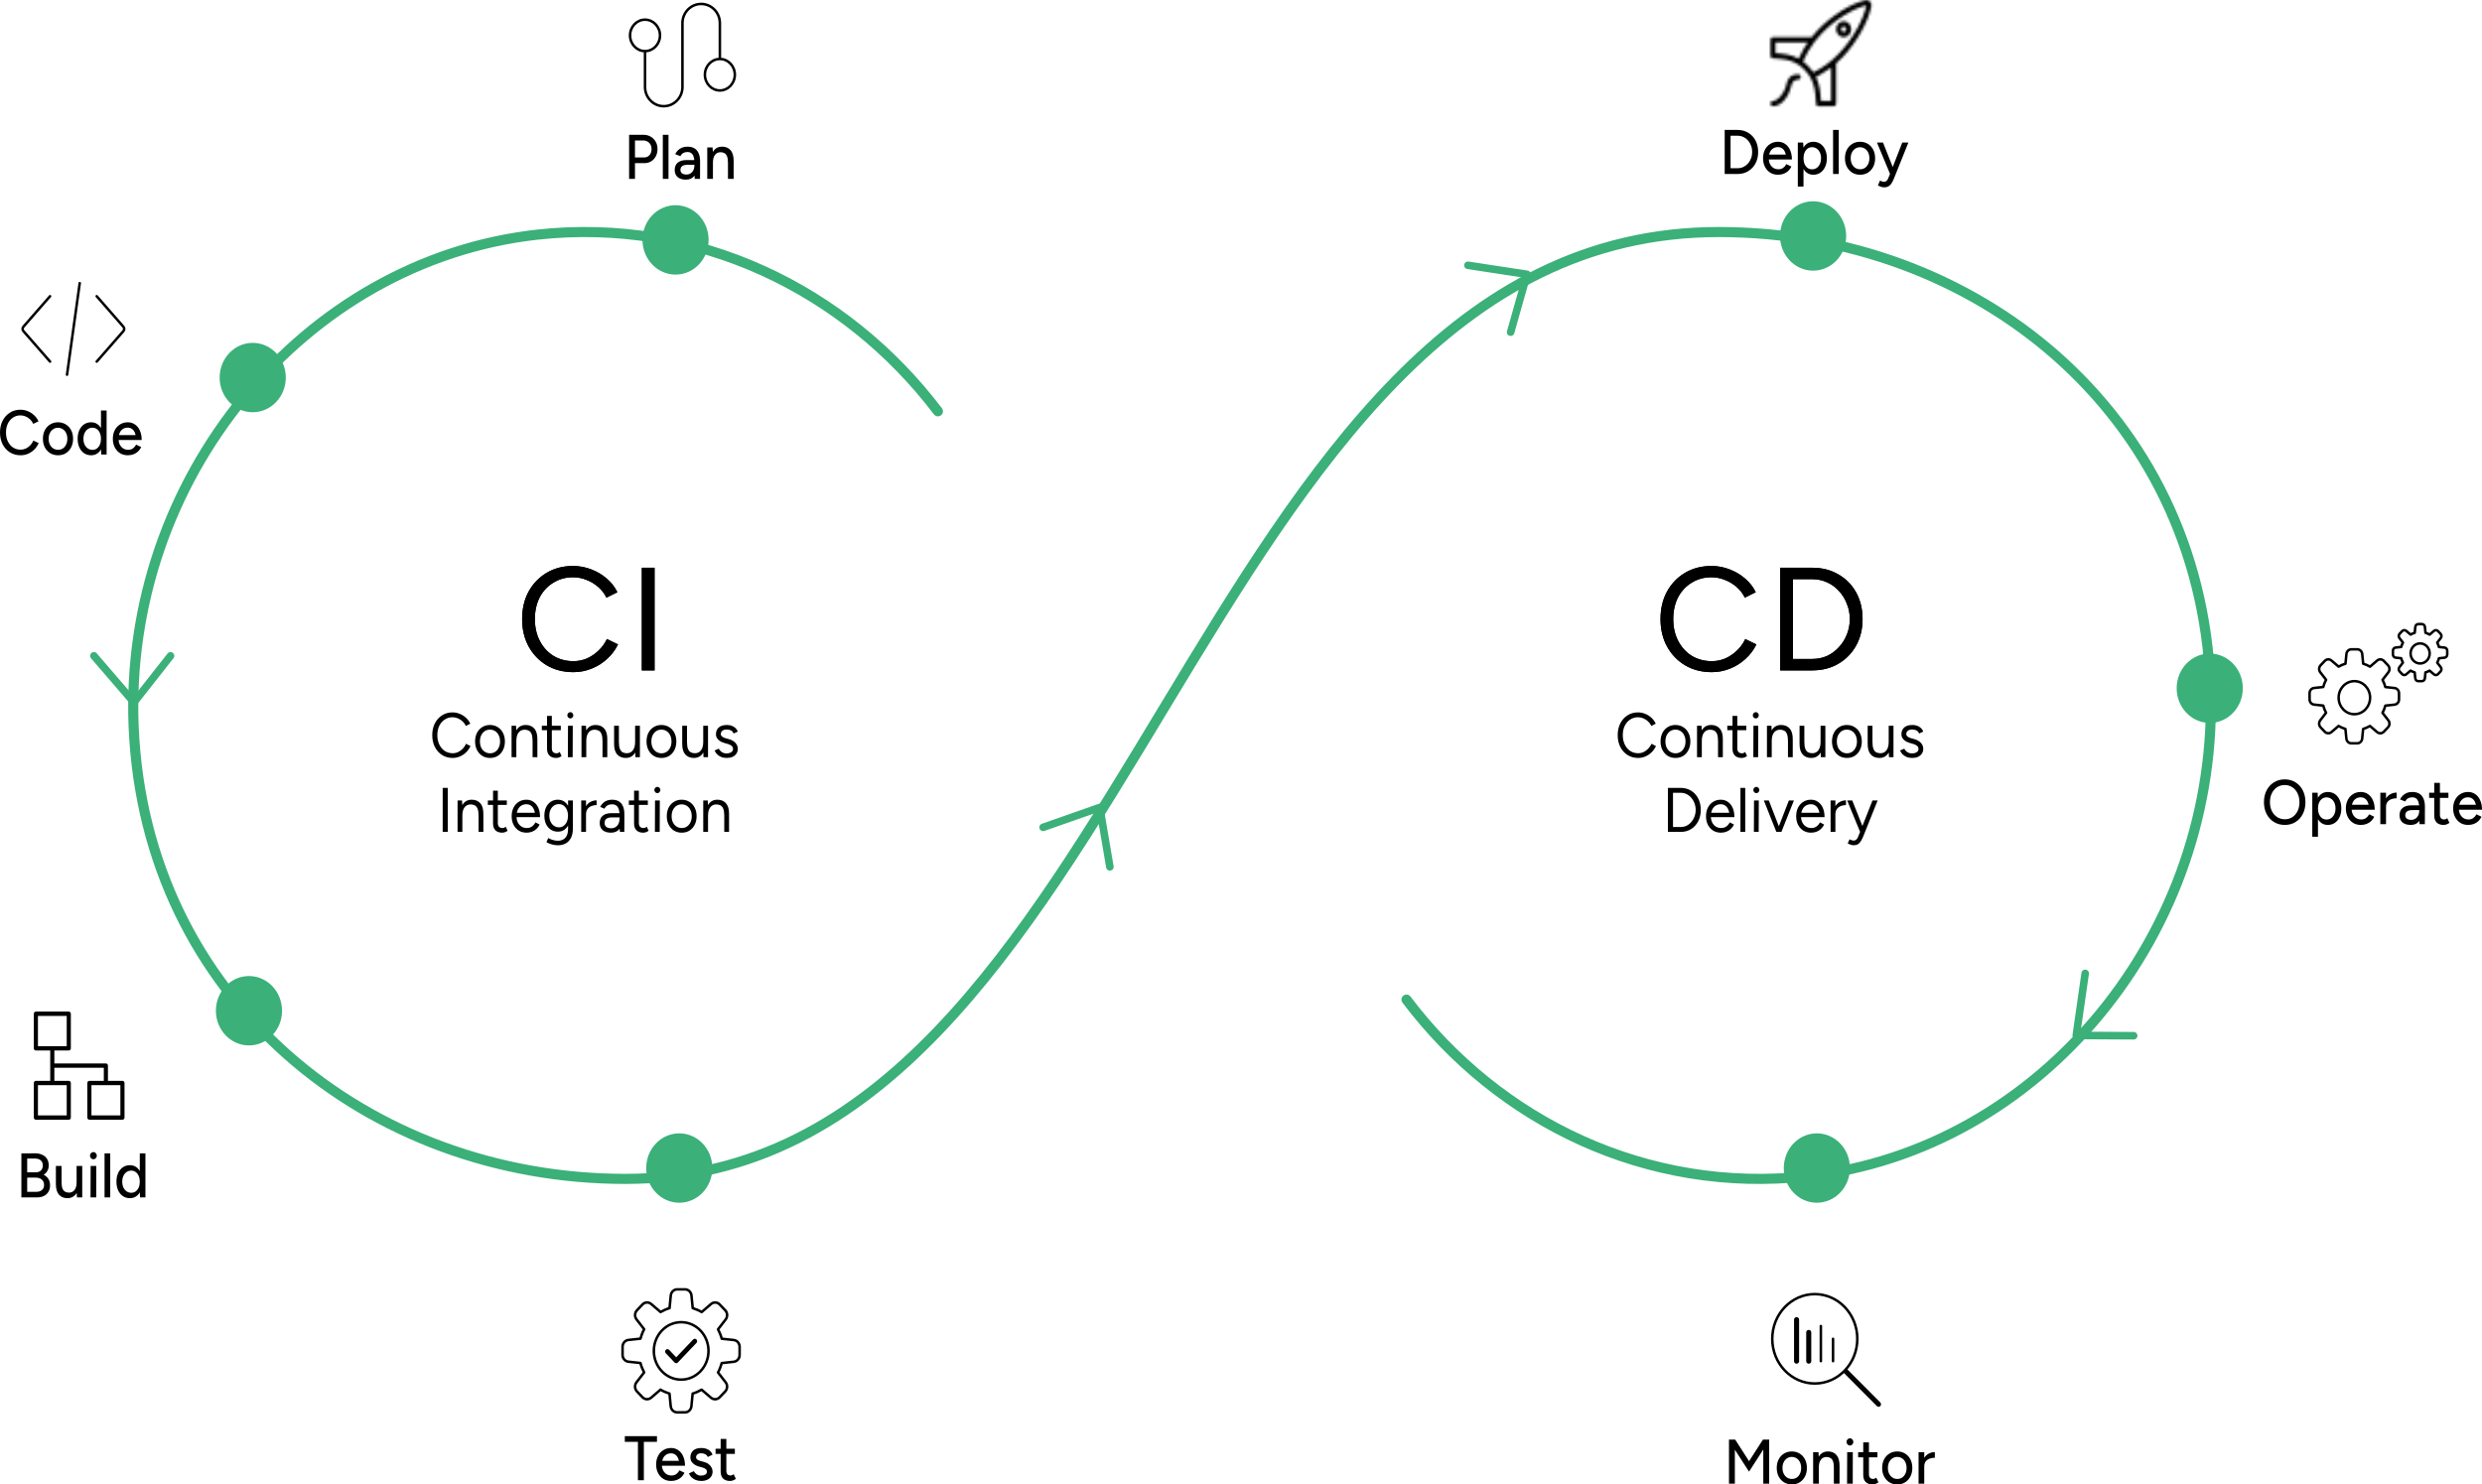<?xml version="1.0" encoding="utf-8"?>
<svg xmlns="http://www.w3.org/2000/svg" fill="none" height="588" viewBox="0 0 983 588" width="983">
<g filter="url(#filter0_dd_1359_43)">
<path d="M371.464 160.919C334.715 112.511 275.989 84.006 212.868 90.94C120.078 101.212 48.899 187.883 52.929 285.854C57.446 393.711 146.084 464.975 247.664 464.975C450.701 465.102 470.725 89.913 680.722 89.913C782.301 89.913 870.94 161.176 875.457 269.033C879.608 367.004 808.429 453.676 715.641 463.948C652.396 470.88 593.67 442.504 557.044 393.968" stroke="#3BB079" stroke-linecap="round" stroke-linejoin="round" stroke-width="4"/>
</g>
<path d="M67.536 259.79L53.055 278.214L37.195 259.79" stroke="#3BB079" stroke-linecap="round" stroke-linejoin="round" stroke-width="3"/>
<path d="M845.036 410.274L822.301 410.144L825.838 385.576" stroke="#3BB079" stroke-linecap="round" stroke-linejoin="round" stroke-width="3"/>
<path d="M598.293 131.566L604.772 108.658L581.379 105.088" stroke="#3BB079" stroke-linecap="round" stroke-linejoin="round" stroke-width="3"/>
<path d="M439.569 343.37L435.554 319.846L413.133 327.718" stroke="#3BB079" stroke-linecap="round" stroke-linejoin="round" stroke-width="3"/>
<path d="M285.104 35.83C288.378 35.83 291.032 33.04 291.032 29.599C291.032 26.157 288.378 23.367 285.104 23.367C281.83 23.367 279.176 26.157 279.176 29.599C279.176 33.04 281.83 35.83 285.104 35.83Z" stroke="black" stroke-miterlimit="10"/>
<path d="M255.463 20.252C258.737 20.252 261.391 17.462 261.391 14.021C261.391 10.579 258.737 7.789 255.463 7.789C252.189 7.789 249.535 10.579 249.535 14.021C249.535 17.462 252.189 20.252 255.463 20.252Z" stroke="black" stroke-miterlimit="10"/>
<path d="M285.105 23.076V9.152C285.105 4.963 281.782 1.558 277.695 1.558C273.606 1.558 270.285 4.963 270.285 9.152V34.467C270.285 38.657 266.962 42.062 262.875 42.062C258.786 42.062 255.465 38.657 255.465 34.467V20.544" stroke="black" stroke-miterlimit="10"/>
<path d="M251.318 64.624V62.356H255.183C256.02 62.356 256.708 62.049 257.246 61.434C257.784 60.803 258.052 59.996 258.052 59.016C258.052 58.351 257.91 57.77 257.625 57.271C257.341 56.756 256.945 56.357 256.44 56.075C255.949 55.776 255.38 55.635 254.732 55.651H251.318V53.408L254.756 53.383C255.863 53.383 256.835 53.624 257.673 54.106C258.526 54.588 259.19 55.252 259.665 56.1C260.155 56.931 260.4 57.903 260.4 59.016C260.4 60.096 260.179 61.06 259.736 61.907C259.293 62.755 258.676 63.42 257.886 63.901C257.111 64.383 256.219 64.624 255.207 64.624H251.318ZM249.16 70.856V53.408H251.484V70.856H249.16ZM262.509 70.856V53.408H264.761V70.856H262.509ZM275.137 70.856L275.018 68.687V64.35C275.018 63.436 274.916 62.68 274.71 62.082C274.52 61.467 274.219 61.002 273.809 60.686C273.413 60.37 272.884 60.212 272.22 60.212C271.604 60.212 271.058 60.345 270.584 60.611C270.126 60.877 269.747 61.293 269.446 61.858L267.407 61.06C267.691 60.495 268.054 59.988 268.497 59.539C268.94 59.091 269.47 58.742 270.086 58.493C270.719 58.227 271.445 58.094 272.268 58.094C273.375 58.094 274.299 58.318 275.042 58.767C275.801 59.215 276.362 59.889 276.725 60.786C277.105 61.666 277.287 62.763 277.271 64.076L277.247 70.856H275.137ZM271.675 71.155C270.268 71.155 269.169 70.823 268.379 70.158C267.604 69.477 267.217 68.538 267.217 67.341C267.217 66.062 267.62 65.09 268.426 64.425C269.249 63.744 270.387 63.403 271.841 63.403H275.137V65.272H272.457C271.367 65.272 270.6 65.455 270.157 65.821C269.714 66.17 269.493 66.66 269.493 67.291C269.493 67.873 269.699 68.33 270.11 68.662C270.537 68.978 271.122 69.136 271.864 69.136C272.512 69.136 273.066 68.978 273.524 68.662C273.999 68.346 274.362 67.931 274.615 67.416C274.883 66.884 275.018 66.294 275.018 65.646H276.085C276.085 67.341 275.713 68.687 274.971 69.684C274.228 70.665 273.129 71.155 271.675 71.155ZM280.107 70.856V58.393H282.218L282.36 60.686V70.856H280.107ZM288.312 70.856V64.475L290.564 63.727V70.856H288.312ZM288.312 64.475C288.312 63.345 288.186 62.489 287.932 61.907C287.695 61.309 287.356 60.894 286.913 60.661C286.486 60.429 285.988 60.304 285.419 60.287C284.454 60.287 283.704 60.645 283.166 61.359C282.628 62.074 282.36 63.079 282.36 64.375H281.388C281.388 63.062 281.57 61.941 281.933 61.01C282.296 60.063 282.818 59.34 283.498 58.842C284.193 58.343 285.023 58.094 285.988 58.094C287.411 58.094 288.525 58.559 289.331 59.49C290.154 60.404 290.564 61.816 290.564 63.727L288.312 64.475Z" fill="black"/>
<path d="M8.157 180.337C6.576 180.337 5.169 179.956 3.936 179.191C2.703 178.41 1.739 177.346 1.043 176C0.348 174.637 0 173.076 0 171.314C0 169.553 0.348 167.999 1.043 166.653C1.739 165.291 2.695 164.227 3.912 163.463C5.13 162.682 6.529 162.291 8.11 162.291C9.137 162.291 10.117 162.491 11.05 162.89C11.982 163.272 12.812 163.812 13.54 164.51C14.283 165.191 14.852 165.989 15.247 166.903L13.16 167.9C12.86 167.218 12.449 166.628 11.927 166.13C11.405 165.631 10.813 165.241 10.149 164.958C9.501 164.676 8.821 164.535 8.11 164.535C7.003 164.535 6.015 164.826 5.146 165.407C4.276 165.989 3.596 166.786 3.106 167.8C2.616 168.814 2.371 169.985 2.371 171.314C2.371 172.643 2.616 173.824 3.106 174.854C3.612 175.884 4.3 176.69 5.169 177.272C6.054 177.837 7.058 178.119 8.181 178.119C8.908 178.119 9.595 177.969 10.244 177.67C10.892 177.354 11.469 176.93 11.975 176.399C12.496 175.851 12.915 175.228 13.231 174.53L15.318 175.502C14.923 176.449 14.362 177.289 13.634 178.019C12.907 178.75 12.069 179.323 11.121 179.739C10.188 180.138 9.2 180.337 8.157 180.337ZM23.017 180.337C21.831 180.337 20.788 180.063 19.887 179.515C18.986 178.949 18.274 178.177 17.753 177.197C17.247 176.217 16.994 175.086 16.994 173.807C16.994 172.528 17.247 171.397 17.753 170.417C18.259 169.437 18.962 168.672 19.863 168.124C20.764 167.559 21.799 167.276 22.969 167.276C24.139 167.276 25.175 167.559 26.076 168.124C26.977 168.672 27.68 169.437 28.186 170.417C28.692 171.397 28.945 172.528 28.945 173.807C28.945 175.086 28.692 176.217 28.186 177.197C27.68 178.177 26.977 178.949 26.076 179.515C25.19 180.063 24.171 180.337 23.017 180.337ZM23.017 178.169C23.728 178.169 24.36 177.987 24.914 177.621C25.467 177.239 25.894 176.723 26.194 176.075C26.51 175.427 26.669 174.672 26.669 173.807C26.669 172.942 26.51 172.187 26.194 171.539C25.894 170.891 25.459 170.384 24.89 170.018C24.321 169.636 23.681 169.445 22.969 169.445C22.242 169.445 21.602 169.636 21.049 170.018C20.495 170.384 20.061 170.891 19.745 171.539C19.428 172.187 19.27 172.942 19.27 173.807C19.27 174.672 19.428 175.427 19.745 176.075C20.061 176.723 20.503 177.239 21.073 177.621C21.642 177.987 22.29 178.169 23.017 178.169ZM40.091 180.038L39.996 177.72V162.59H42.225V180.038H40.091ZM36.108 180.337C35.033 180.337 34.092 180.063 33.286 179.515C32.496 178.966 31.871 178.202 31.413 177.222C30.97 176.242 30.749 175.103 30.749 173.807C30.749 172.494 30.97 171.356 31.413 170.392C31.871 169.412 32.496 168.647 33.286 168.099C34.092 167.551 35.033 167.276 36.108 167.276C37.104 167.276 37.965 167.551 38.692 168.099C39.435 168.647 40.005 169.412 40.4 170.392C40.795 171.356 40.992 172.494 40.992 173.807C40.992 175.103 40.795 176.242 40.4 177.222C40.005 178.202 39.435 178.966 38.692 179.515C37.965 180.063 37.104 180.337 36.108 180.337ZM36.629 178.194C37.293 178.194 37.878 178.012 38.384 177.645C38.89 177.264 39.285 176.748 39.57 176.1C39.854 175.435 39.996 174.672 39.996 173.807C39.996 172.942 39.854 172.187 39.57 171.539C39.285 170.874 38.89 170.359 38.384 169.993C37.878 169.611 37.285 169.42 36.606 169.42C35.91 169.42 35.294 169.611 34.756 169.993C34.219 170.359 33.8 170.874 33.499 171.539C33.199 172.187 33.049 172.942 33.049 173.807C33.049 174.672 33.199 175.435 33.499 176.1C33.816 176.748 34.242 177.264 34.78 177.645C35.317 178.012 35.934 178.194 36.629 178.194ZM50.593 180.337C49.439 180.337 48.42 180.063 47.534 179.515C46.649 178.949 45.953 178.177 45.448 177.197C44.942 176.217 44.689 175.086 44.689 173.807C44.689 172.528 44.942 171.397 45.448 170.417C45.953 169.437 46.649 168.672 47.534 168.124C48.435 167.559 49.463 167.276 50.617 167.276C51.692 167.276 52.64 167.567 53.462 168.149C54.3 168.714 54.948 169.528 55.407 170.592C55.881 171.638 56.118 172.877 56.118 174.305H53.865C53.881 173.241 53.755 172.344 53.486 171.613C53.233 170.883 52.854 170.334 52.348 169.968C51.858 169.586 51.265 169.395 50.569 169.395C49.827 169.395 49.186 169.578 48.649 169.943C48.111 170.292 47.692 170.799 47.392 171.464C47.108 172.112 46.965 172.91 46.965 173.857C46.965 174.737 47.131 175.502 47.463 176.15C47.795 176.781 48.246 177.279 48.815 177.645C49.384 177.994 50.032 178.169 50.759 178.169C51.534 178.169 52.174 177.977 52.68 177.596C53.202 177.214 53.612 176.723 53.913 176.125L55.928 177.097C55.612 177.745 55.201 178.318 54.695 178.817C54.19 179.298 53.589 179.672 52.893 179.939C52.214 180.205 51.447 180.337 50.593 180.337ZM46.159 174.305L46.183 172.361H54.861V174.305H46.159Z" fill="black"/>
<path d="M26.547 148.418L31.576 112.164" stroke="black" stroke-linecap="round" stroke-miterlimit="10"/>
<path d="M19.819 117.34L9.27 129.421C8.842 129.913 8.842 130.664 9.27 131.156L19.832 143.236" stroke="black" stroke-linecap="round" stroke-linejoin="round"/>
<path d="M38.305 143.236L48.867 131.156C49.294 130.664 49.294 129.913 48.867 129.421L38.305 117.34" stroke="black" stroke-linecap="round" stroke-linejoin="round"/>
<path d="M9.868 474.315V472.097H14.349C15.329 472.097 16.088 471.855 16.626 471.374C17.179 470.875 17.456 470.21 17.456 469.38C17.456 468.45 17.14 467.727 16.507 467.211C15.891 466.696 15.021 466.446 13.899 466.463H9.868V464.445L12.737 464.469C14.191 464.469 15.448 464.652 16.507 465.018C17.582 465.384 18.404 465.94 18.973 466.688C19.542 467.436 19.827 468.375 19.827 469.504C19.827 470.519 19.606 471.391 19.163 472.122C18.736 472.837 18.127 473.385 17.337 473.767C16.547 474.133 15.598 474.315 14.492 474.315H9.868ZM8.469 474.315V456.867H10.769V474.315H8.469ZM9.82 466.538V464.37H14.183C15.037 464.37 15.709 464.128 16.199 463.647C16.705 463.166 16.958 462.5 16.958 461.653C16.958 460.773 16.673 460.09 16.104 459.609C15.535 459.128 14.737 458.894 13.709 458.911H9.82V456.892L13.804 456.842C14.942 456.842 15.914 457.034 16.721 457.416C17.543 457.782 18.175 458.321 18.617 459.036C19.076 459.751 19.305 460.631 19.305 461.678C19.305 462.608 19.052 463.43 18.546 464.145C18.056 464.86 17.353 465.417 16.436 465.815C15.519 466.214 14.436 466.414 13.188 466.414L9.82 466.538ZM30.481 474.315L30.339 472.022V461.852H32.568V474.315H30.481ZM22.135 468.981V461.852H24.387V468.233L22.135 468.981ZM24.387 468.233C24.387 469.347 24.506 470.202 24.743 470.8C24.996 471.399 25.344 471.815 25.786 472.047C26.229 472.279 26.727 472.404 27.28 472.421C28.244 472.421 28.995 472.064 29.533 471.349C30.07 470.634 30.339 469.629 30.339 468.333H31.311C31.311 469.646 31.13 470.776 30.766 471.723C30.402 472.653 29.873 473.368 29.177 473.866C28.497 474.365 27.675 474.614 26.711 474.614C25.288 474.614 24.166 474.148 23.344 473.218C22.538 472.288 22.135 470.875 22.135 468.981L24.387 468.233ZM35.853 474.315L35.901 461.852H38.13L38.106 474.315H35.853ZM36.991 459.21C36.628 459.21 36.312 459.068 36.043 458.786C35.774 458.487 35.64 458.146 35.64 457.765C35.64 457.366 35.774 457.034 36.043 456.767C36.312 456.486 36.628 456.344 36.991 456.344C37.371 456.344 37.687 456.486 37.94 456.767C38.209 457.034 38.343 457.366 38.343 457.765C38.343 458.146 38.209 458.487 37.94 458.786C37.687 459.068 37.371 459.21 36.991 459.21ZM41.407 474.315V456.867H43.66V474.315H41.407ZM55.458 474.315L55.364 471.997V456.867H57.592V474.315H55.458ZM51.475 474.614C50.4 474.614 49.459 474.34 48.653 473.792C47.862 473.243 47.238 472.478 46.78 471.498C46.337 470.519 46.116 469.38 46.116 468.084C46.116 466.77 46.337 465.633 46.78 464.669C47.238 463.689 47.862 462.924 48.653 462.376C49.459 461.827 50.4 461.553 51.475 461.553C52.471 461.553 53.332 461.827 54.059 462.376C54.802 462.924 55.371 463.689 55.767 464.669C56.162 465.633 56.359 466.77 56.359 468.084C56.359 469.38 56.162 470.519 55.767 471.498C55.371 472.478 54.802 473.243 54.059 473.792C53.332 474.34 52.471 474.614 51.475 474.614ZM51.996 472.471C52.66 472.471 53.245 472.288 53.751 471.922C54.257 471.54 54.652 471.025 54.937 470.377C55.221 469.712 55.364 468.948 55.364 468.084C55.364 467.219 55.221 466.464 54.937 465.815C54.652 465.15 54.257 464.636 53.751 464.27C53.245 463.888 52.652 463.697 51.973 463.697C51.277 463.697 50.66 463.888 50.123 464.27C49.586 464.636 49.167 465.15 48.866 465.815C48.566 466.464 48.416 467.219 48.416 468.084C48.416 468.948 48.566 469.712 48.866 470.377C49.182 471.025 49.609 471.54 50.147 471.922C50.684 472.288 51.301 472.471 51.996 472.471Z" fill="black"/>
<path d="M48.494 428.132H42.75V422.094C42.75 421.619 42.385 421.236 41.934 421.236H21.527V416.12H27.241C27.693 416.12 28.057 415.736 28.057 415.261V401.565C28.057 401.09 27.693 400.706 27.241 400.706H14.211C13.759 400.706 13.395 401.09 13.395 401.565V415.261C13.395 415.736 13.759 416.12 14.211 416.12H19.895V428.132H14.211C13.759 428.132 13.395 428.515 13.395 428.989V442.687C13.395 443.161 13.759 443.544 14.211 443.544H27.241C27.693 443.544 28.057 443.161 28.057 442.687V428.989C28.057 428.515 27.693 428.132 27.241 428.132H21.527V422.952H41.117V428.132H35.404C34.952 428.132 34.587 428.515 34.587 428.989V442.687C34.587 443.161 34.952 443.544 35.404 443.544H48.494C48.945 443.544 49.31 443.161 49.31 442.687V428.989C49.31 428.515 48.945 428.132 48.494 428.132ZM15.027 402.422H26.425V414.403H15.027V402.422ZM26.425 441.829H15.027V429.847H26.425V441.829ZM47.677 441.829H36.22V429.847H47.677V441.829Z" fill="black"/>
<path d="M253.647 530.26C254.007 528.975 254.483 527.718 255.126 526.528L252.103 522.631C251.265 521.55 251.344 519.996 252.282 519.008L254.456 516.723C255.396 515.735 256.876 515.666 257.905 516.533L261.623 519.711C262.742 519.061 263.926 518.534 265.174 518.17L265.663 513.165C265.792 511.786 266.897 510.731 268.224 510.731H271.299C272.624 510.731 273.73 511.786 273.858 513.165L274.348 518.17C275.57 518.548 276.766 519.048 277.898 519.725L281.603 516.547C282.633 515.666 284.112 515.749 285.052 516.735L287.226 519.02C288.166 520.008 288.229 521.564 287.407 522.646L284.384 526.554C285 527.73 285.503 528.975 285.849 530.287L290.61 530.801C291.923 530.936 292.926 532.099 292.926 533.493V536.724C292.926 538.118 291.923 539.28 290.61 539.416L285.849 539.93C285.489 541.215 285.014 542.472 284.37 543.662L287.394 547.557C288.229 548.64 288.152 550.194 287.213 551.182L285.039 553.467C284.101 554.455 282.62 554.522 281.592 553.657L277.873 550.479C276.753 551.128 275.57 551.656 274.322 552.02L273.833 557.024C273.704 558.404 272.597 559.459 271.272 559.459H268.197C266.872 559.459 265.765 558.404 265.638 557.024L265.149 552.02C263.926 551.642 262.73 551.142 261.598 550.465L257.891 553.643C256.863 554.522 255.384 554.441 254.444 553.453L252.27 551.168C251.331 550.182 251.265 548.626 252.089 547.544L255.113 543.636C254.496 542.458 253.994 541.215 253.647 539.903L248.885 539.389C247.574 539.254 246.57 538.09 246.57 536.697V533.465C246.57 532.072 247.574 530.908 248.885 530.774L253.647 530.26Z" stroke="black" stroke-linejoin="round"/>
<path d="M269.779 546.493C275.758 546.493 280.604 541.399 280.604 535.115C280.604 528.831 275.758 523.735 269.779 523.735C263.801 523.735 258.953 528.831 258.953 535.115C258.953 541.399 263.801 546.493 269.779 546.493Z" stroke="black" stroke-linejoin="round"/>
<path d="M275.817 530.572C275.734 530.483 275.633 530.413 275.523 530.365C275.413 530.316 275.295 530.292 275.176 530.292C275.058 530.292 274.939 530.316 274.83 530.365C274.72 530.413 274.619 530.483 274.536 530.572L267.815 537.646L264.992 534.669C264.905 534.58 264.802 534.512 264.69 534.465C264.577 534.418 264.457 534.395 264.335 534.396C264.214 534.399 264.095 534.426 263.984 534.477C263.873 534.527 263.772 534.6 263.688 534.692C263.605 534.784 263.538 534.892 263.494 535.01C263.449 535.129 263.427 535.255 263.43 535.383C263.431 535.51 263.458 535.635 263.506 535.752C263.554 535.869 263.624 535.974 263.712 536.063L267.175 539.704C267.259 539.793 267.359 539.863 267.468 539.911C267.578 539.959 267.697 539.984 267.815 539.984C267.934 539.984 268.052 539.959 268.162 539.911C268.272 539.863 268.372 539.793 268.455 539.704L275.817 531.966C275.908 531.877 275.981 531.77 276.031 531.65C276.082 531.53 276.107 531.401 276.107 531.27C276.107 531.139 276.082 531.01 276.031 530.89C275.981 530.77 275.908 530.661 275.817 530.572Z" fill="black"/>
<path d="M252.654 586.33V570.328H255.001V586.33H252.654ZM247.461 571.126V568.882H260.194V571.126H247.461ZM265.768 586.629C264.614 586.629 263.594 586.355 262.709 585.807C261.825 585.241 261.128 584.469 260.623 583.489C260.117 582.509 259.864 581.378 259.864 580.099C259.864 578.82 260.117 577.689 260.623 576.709C261.128 575.729 261.825 574.964 262.709 574.416C263.61 573.85 264.637 573.568 265.792 573.568C266.866 573.568 267.815 573.86 268.637 574.441C269.475 575.006 270.124 575.819 270.582 576.883C271.056 577.93 271.293 579.169 271.293 580.597H269.04C269.057 579.533 268.929 578.636 268.661 577.905C268.408 577.175 268.028 576.626 267.523 576.26C267.032 575.879 266.439 575.687 265.744 575.687C265.002 575.687 264.362 575.869 263.824 576.235C263.286 576.584 262.868 577.091 262.567 577.756C262.282 578.404 262.14 579.201 262.14 580.149C262.14 581.029 262.306 581.794 262.638 582.442C262.97 583.073 263.421 583.571 263.99 583.937C264.559 584.286 265.206 584.461 265.934 584.461C266.709 584.461 267.349 584.269 267.855 583.887C268.376 583.506 268.787 583.015 269.088 582.417L271.103 583.389C270.788 584.037 270.376 584.61 269.87 585.109C269.365 585.59 268.763 585.964 268.068 586.23C267.388 586.497 266.622 586.629 265.768 586.629ZM261.334 580.597L261.358 578.653H270.036V580.597H261.334ZM277.764 586.629C276.925 586.629 276.175 586.497 275.511 586.23C274.862 585.964 274.309 585.607 273.851 585.159C273.408 584.71 273.076 584.204 272.855 583.638L274.8 582.741C275.051 583.257 275.431 583.68 275.938 584.012C276.443 584.344 277.005 584.511 277.621 584.511C278.3 584.511 278.862 584.378 279.305 584.112C279.746 583.845 279.969 583.471 279.969 582.99C279.969 582.524 279.803 582.16 279.471 581.893C279.139 581.627 278.656 581.412 278.024 581.245L276.91 580.946C275.803 580.63 274.942 580.156 274.325 579.525C273.724 578.895 273.424 578.18 273.424 577.382C273.424 576.168 273.795 575.231 274.539 574.565C275.281 573.9 276.379 573.568 277.835 573.568C278.546 573.568 279.194 573.676 279.779 573.892C280.379 574.109 280.885 574.416 281.297 574.815C281.723 575.213 282.023 575.687 282.198 576.235L280.301 577.133C280.111 576.634 279.786 576.268 279.329 576.036C278.869 575.787 278.333 575.662 277.716 575.662C277.083 575.662 276.585 575.812 276.222 576.111C275.858 576.393 275.677 576.792 275.677 577.307C275.677 577.589 275.827 577.863 276.127 578.13C276.443 578.379 276.901 578.586 277.503 578.753L278.783 579.077C279.557 579.276 280.197 579.583 280.704 579.999C281.209 580.398 281.589 580.854 281.842 581.37C282.094 581.869 282.221 582.392 282.221 582.94C282.221 583.688 282.023 584.344 281.629 584.909C281.249 585.458 280.719 585.881 280.04 586.181C279.376 586.48 278.617 586.629 277.764 586.629ZM289.141 586.629C287.955 586.629 287.038 586.313 286.39 585.682C285.743 585.034 285.418 584.112 285.418 582.915V569.979H287.671V582.566C287.671 583.182 287.813 583.655 288.098 583.987C288.398 584.303 288.825 584.461 289.378 584.461C289.537 584.461 289.71 584.428 289.9 584.361C290.089 584.294 290.319 584.162 290.587 583.962L291.441 585.807C291.03 586.089 290.635 586.297 290.255 586.43C289.892 586.562 289.52 586.629 289.141 586.629ZM283.403 575.911V573.867H291.038V575.911H283.403Z" fill="black"/>
<path d="M718.751 548.029C728.053 548.029 735.594 540.101 735.594 530.323C735.594 520.544 728.053 512.618 718.751 512.618C709.448 512.618 701.906 520.544 701.906 530.323C701.906 540.101 709.448 548.029 718.751 548.029Z" stroke="black" stroke-linejoin="round"/>
<path d="M743.355 556.982C743.739 557.368 744.35 557.354 744.717 556.949C745.083 556.544 745.07 555.904 744.685 555.517L743.355 556.982ZM744.685 555.517L731.45 542.238L730.121 543.703L743.355 556.982L744.685 555.517Z" fill="black"/>
<path d="M711.535 522.731V539.173" stroke="black" stroke-linecap="round" stroke-width="2"/>
<path d="M716.355 527.791V539.173" stroke="black" stroke-linecap="round" stroke-width="2"/>
<path d="M721.156 525.26V539.171" stroke="black" stroke-linecap="round"/>
<path d="M725.98 530.32V539.173" stroke="black" stroke-linecap="round"/>
<path d="M692.709 582.94L685.026 571.051L686.022 570.602L687.232 570.253L693.871 580.597L692.709 582.94ZM684.766 587.701V570.253H687.089V587.701H684.766ZM692.709 582.94L691.571 580.597L698.21 570.253L699.42 570.602L700.392 571.026L692.709 582.94ZM698.353 587.701V570.253H700.676V587.701H698.353ZM709.702 588C708.516 588 707.473 587.726 706.572 587.177C705.671 586.612 704.959 585.839 704.438 584.859C703.932 583.879 703.679 582.748 703.679 581.469C703.679 580.19 703.932 579.059 704.438 578.08C704.943 577.1 705.647 576.335 706.548 575.786C707.449 575.221 708.485 574.939 709.654 574.939C710.824 574.939 711.86 575.221 712.761 575.786C713.662 576.335 714.366 577.1 714.871 578.08C715.376 579.059 715.63 580.19 715.63 581.469C715.63 582.748 715.376 583.879 714.871 584.859C714.366 585.839 713.662 586.612 712.761 587.177C711.876 587.726 710.856 588 709.702 588ZM709.702 585.831C710.413 585.831 711.046 585.649 711.599 585.283C712.152 584.901 712.578 584.386 712.879 583.738C713.195 583.09 713.353 582.334 713.353 581.469C713.353 580.605 713.195 579.849 712.879 579.201C712.578 578.553 712.144 578.047 711.575 577.681C711.006 577.299 710.366 577.107 709.654 577.107C708.927 577.107 708.286 577.299 707.734 577.681C707.181 578.047 706.745 578.553 706.43 579.201C706.114 579.849 705.955 580.605 705.955 581.469C705.955 582.334 706.114 583.09 706.43 583.738C706.745 584.386 707.188 584.901 707.757 585.283C708.326 585.649 708.974 585.831 709.702 585.831ZM718.097 587.701V575.238H720.208L720.35 577.531V587.701H718.097ZM726.302 587.701V581.32L728.554 580.572V587.701H726.302ZM726.302 581.32C726.302 580.19 726.176 579.334 725.922 578.753C725.685 578.154 725.346 577.738 724.903 577.506C724.476 577.274 723.978 577.15 723.409 577.132C722.446 577.132 721.694 577.489 721.156 578.204C720.62 578.919 720.35 579.924 720.35 581.22H719.378C719.378 579.907 719.56 578.785 719.923 577.855C720.288 576.908 720.809 576.185 721.488 575.687C722.185 575.188 723.015 574.939 723.978 574.939C725.401 574.939 726.515 575.405 727.321 576.335C728.144 577.249 728.554 578.661 728.554 580.572L726.302 581.32ZM731.532 587.701L731.579 575.238H733.808L733.784 587.701H731.532ZM732.67 572.596C732.307 572.596 731.99 572.454 731.721 572.172C731.453 571.873 731.318 571.532 731.318 571.15C731.318 570.751 731.453 570.42 731.721 570.153C731.99 569.871 732.307 569.729 732.67 569.729C733.049 569.729 733.365 569.871 733.618 570.153C733.887 570.42 734.021 570.751 734.021 571.15C734.021 571.532 733.887 571.873 733.618 572.172C733.365 572.454 733.049 572.596 732.67 572.596ZM741.663 588C740.477 588 739.56 587.684 738.912 587.053C738.265 586.405 737.94 585.482 737.94 584.286V571.35H740.193V583.937C740.193 584.552 740.335 585.026 740.619 585.358C740.92 585.674 741.347 585.831 741.9 585.831C742.058 585.831 742.232 585.799 742.422 585.732C742.611 585.665 742.841 585.532 743.109 585.333L743.963 587.177C743.552 587.459 743.157 587.668 742.777 587.8C742.414 587.933 742.042 588 741.663 588ZM735.924 577.282V575.238H743.56V577.282H735.924ZM751.453 588C750.267 588 749.224 587.726 748.323 587.177C747.422 586.612 746.71 585.839 746.189 584.859C745.683 583.879 745.43 582.748 745.43 581.469C745.43 580.19 745.683 579.059 746.189 578.08C746.694 577.1 747.398 576.335 748.299 575.786C749.2 575.221 750.236 574.939 751.405 574.939C752.575 574.939 753.611 575.221 754.512 575.786C755.413 576.335 756.117 577.1 756.622 578.08C757.127 579.059 757.381 580.19 757.381 581.469C757.381 582.748 757.127 583.879 756.622 584.859C756.117 585.839 755.413 586.612 754.512 587.177C753.627 587.726 752.607 588 751.453 588ZM751.453 585.831C752.164 585.831 752.797 585.649 753.35 585.283C753.903 584.901 754.329 584.386 754.63 583.738C754.946 583.09 755.104 582.334 755.104 581.469C755.104 580.605 754.946 579.849 754.63 579.201C754.329 578.553 753.895 578.047 753.326 577.681C752.757 577.299 752.117 577.107 751.405 577.107C750.678 577.107 750.038 577.299 749.485 577.681C748.932 578.047 748.496 578.553 748.181 579.201C747.865 579.849 747.706 580.605 747.706 581.469C747.706 582.334 747.865 583.09 748.181 583.738C748.496 584.386 748.939 584.901 749.508 585.283C750.078 585.649 750.725 585.831 751.453 585.831ZM761.224 580.996C761.224 579.65 761.47 578.553 761.959 577.706C762.449 576.858 763.082 576.227 763.856 575.811C764.631 575.395 765.444 575.188 766.298 575.188V577.431C765.587 577.431 764.908 577.548 764.259 577.78C763.627 577.997 763.106 578.361 762.694 578.877C762.3 579.376 762.101 580.056 762.101 580.921L761.224 580.996ZM759.848 587.701V575.238H762.101V587.701H759.848Z" fill="black"/>
<path d="M920.124 272.126C920.399 271.145 920.762 270.185 921.254 269.276L918.944 266.3C918.305 265.473 918.365 264.286 919.082 263.53L920.743 261.786C921.46 261.03 922.591 260.979 923.377 261.641L926.218 264.068C927.073 263.572 927.977 263.169 928.931 262.89L929.305 259.067C929.403 258.014 930.247 257.207 931.261 257.207H933.61C934.622 257.207 935.467 258.014 935.565 259.067L935.938 262.89C936.873 263.18 937.786 263.561 938.652 264.079L941.482 261.65C942.269 260.979 943.398 261.041 944.116 261.795L945.777 263.541C946.494 264.295 946.545 265.484 945.915 266.309L943.606 269.296C944.077 270.195 944.461 271.145 944.726 272.148L948.363 272.541C949.365 272.644 950.131 273.532 950.131 274.597V277.066C950.131 278.13 949.365 279.018 948.363 279.121L944.726 279.514C944.451 280.497 944.088 281.456 943.596 282.366L945.906 285.342C946.545 286.169 946.485 287.356 945.768 288.11L944.107 289.856C943.39 290.61 942.259 290.663 941.472 290.001L938.632 287.574C937.777 288.069 936.873 288.473 935.919 288.752L935.545 292.575C935.448 293.628 934.601 294.433 933.589 294.433H931.24C930.228 294.433 929.383 293.628 929.284 292.575L928.91 288.752C927.977 288.462 927.064 288.08 926.198 287.563L923.368 289.992C922.581 290.663 921.451 290.601 920.733 289.847L919.073 288.101C918.354 287.347 918.305 286.158 918.935 285.331L921.244 282.346C920.773 281.447 920.389 280.497 920.124 279.493L916.487 279.101C915.485 278.998 914.719 278.109 914.719 277.045V274.575C914.719 273.511 915.485 272.623 916.487 272.519L920.124 272.126Z" stroke="black" stroke-linejoin="round"/>
<path d="M932.45 282.908C935.89 282.908 938.677 279.978 938.677 276.362C938.677 272.746 935.89 269.816 932.45 269.816C929.01 269.816 926.223 272.746 926.223 276.362C926.223 279.978 929.01 282.908 932.45 282.908Z" stroke="black" stroke-linejoin="round"/>
<path d="M951.007 256.266C951.174 255.67 951.395 255.087 951.693 254.534L950.289 252.727C949.903 252.224 949.938 251.502 950.374 251.044L951.383 249.983C951.819 249.525 952.505 249.494 952.982 249.896L954.709 251.371C955.228 251.069 955.777 250.825 956.357 250.655L956.584 248.334C956.643 247.693 957.156 247.204 957.771 247.204H959.198C959.813 247.204 960.327 247.693 960.386 248.334L960.613 250.655C961.181 250.831 961.735 251.063 962.261 251.378L963.98 249.902C964.457 249.494 965.145 249.532 965.581 249.99L966.59 251.051C967.026 251.509 967.055 252.231 966.673 252.733L965.27 254.546C965.557 255.093 965.79 255.67 965.95 256.279L968.159 256.517C968.769 256.579 969.234 257.12 969.234 257.766V259.267C969.234 259.913 968.769 260.452 968.159 260.514L965.95 260.753C965.784 261.349 965.563 261.934 965.264 262.485L966.667 264.294C967.055 264.795 967.02 265.517 966.584 265.975L965.575 267.036C965.139 267.494 964.452 267.525 963.974 267.123L962.249 265.649C961.729 265.95 961.181 266.194 960.601 266.364L960.375 268.687C960.314 269.326 959.801 269.816 959.186 269.816H957.759C957.144 269.816 956.631 269.326 956.572 268.687L956.344 266.364C955.777 266.188 955.222 265.956 954.697 265.643L952.976 267.117C952.499 267.525 951.813 267.487 951.377 267.029L950.368 265.968C949.932 265.51 949.903 264.789 950.284 264.286L951.687 262.473C951.401 261.927 951.168 261.349 951.007 260.74L948.797 260.502C948.188 260.44 947.723 259.899 947.723 259.254V257.754C947.723 257.107 948.188 256.567 948.797 256.505L951.007 256.266Z" stroke="black" stroke-linejoin="round"/>
<path d="M958.497 262.814C960.587 262.814 962.279 261.033 962.279 258.838C962.279 256.642 960.587 254.863 958.497 254.863C956.409 254.863 954.715 256.642 954.715 258.838C954.715 261.033 956.409 262.814 958.497 262.814Z" stroke="black" stroke-linejoin="round"/>
<path d="M904.916 326.768C903.304 326.768 901.874 326.386 900.624 325.621C899.375 324.856 898.395 323.794 897.684 322.431C896.989 321.067 896.641 319.506 896.641 317.745C896.641 315.983 896.989 314.429 897.684 313.084C898.395 311.72 899.368 310.658 900.601 309.893C901.834 309.113 903.256 308.722 904.869 308.722C906.481 308.722 907.904 309.113 909.137 309.893C910.37 310.658 911.335 311.72 912.03 313.084C912.725 314.429 913.073 315.983 913.073 317.745C913.073 319.506 912.725 321.067 912.03 322.431C911.335 323.794 910.37 324.856 909.137 325.621C907.92 326.386 906.512 326.768 904.916 326.768ZM904.916 324.524C906.054 324.524 907.058 324.233 907.928 323.652C908.798 323.071 909.476 322.273 909.967 321.259C910.457 320.245 910.702 319.073 910.702 317.745C910.702 316.431 910.448 315.269 909.943 314.255C909.453 313.225 908.765 312.418 907.88 311.837C907.01 311.256 906.007 310.965 904.869 310.965C903.731 310.965 902.718 311.256 901.834 311.837C900.949 312.418 900.252 313.225 899.747 314.255C899.256 315.269 899.012 316.431 899.012 317.745C899.012 319.073 899.265 320.245 899.771 321.259C900.276 322.273 900.973 323.071 901.857 323.652C902.758 324.233 903.778 324.524 904.916 324.524ZM915.784 331.454V314.006H917.894L918.036 316.299V331.454H915.784ZM921.925 326.768C920.929 326.768 920.059 326.493 919.317 325.945C918.589 325.397 918.027 324.632 917.633 323.652C917.238 322.672 917.04 321.533 917.04 320.237C917.04 318.924 917.238 317.787 917.633 316.822C918.027 315.842 918.589 315.078 919.317 314.529C920.059 313.981 920.929 313.707 921.925 313.707C922.983 313.707 923.917 313.981 924.723 314.529C925.529 315.078 926.153 315.842 926.596 316.822C927.054 317.787 927.284 318.924 927.284 320.237C927.284 321.533 927.054 322.672 926.596 323.652C926.153 324.632 925.529 325.397 924.723 325.945C923.917 326.493 922.983 326.768 921.925 326.768ZM921.38 324.624C922.091 324.624 922.715 324.442 923.253 324.076C923.79 323.694 924.209 323.178 924.51 322.53C924.825 321.865 924.984 321.102 924.984 320.237C924.984 319.373 924.833 318.617 924.533 317.969C924.233 317.304 923.813 316.79 923.277 316.424C922.739 316.042 922.115 315.85 921.403 315.85C920.754 315.85 920.17 316.042 919.649 316.424C919.142 316.79 918.748 317.304 918.463 317.969C918.179 318.634 918.036 319.39 918.036 320.237C918.036 321.102 918.179 321.865 918.463 322.53C918.748 323.178 919.142 323.694 919.649 324.076C920.154 324.442 920.731 324.624 921.38 324.624ZM934.985 326.768C933.83 326.768 932.81 326.493 931.926 325.945C931.039 325.38 930.344 324.607 929.839 323.627C929.332 322.647 929.08 321.516 929.08 320.237C929.08 318.958 929.332 317.827 929.839 316.847C930.344 315.867 931.039 315.102 931.926 314.554C932.827 313.989 933.854 313.707 935.008 313.707C936.083 313.707 937.031 313.998 937.854 314.579C938.691 315.145 939.339 315.958 939.798 317.022C940.272 318.069 940.509 319.307 940.509 320.736H938.257C938.272 319.672 938.146 318.774 937.877 318.044C937.624 317.313 937.245 316.765 936.739 316.399C936.249 316.017 935.656 315.825 934.961 315.825C934.217 315.825 933.577 316.008 933.04 316.374C932.502 316.723 932.083 317.229 931.783 317.894C931.499 318.542 931.357 319.34 931.357 320.287C931.357 321.167 931.523 321.932 931.855 322.58C932.186 323.211 932.637 323.71 933.206 324.076C933.775 324.425 934.423 324.599 935.15 324.599C935.924 324.599 936.564 324.407 937.071 324.026C937.593 323.644 938.003 323.153 938.304 322.555L940.32 323.527C940.003 324.175 939.592 324.749 939.087 325.247C938.58 325.728 937.98 326.102 937.285 326.369C936.604 326.635 935.838 326.768 934.985 326.768ZM930.55 320.736L930.574 318.791H939.253V320.736H930.55ZM944.109 319.764C944.109 318.418 944.355 317.321 944.844 316.473C945.335 315.626 945.968 314.995 946.741 314.579C947.516 314.163 948.33 313.956 949.184 313.956V316.199C948.472 316.199 947.793 316.316 947.144 316.548C946.513 316.765 945.991 317.129 945.579 317.645C945.185 318.143 944.987 318.824 944.987 319.689L944.109 319.764ZM942.734 326.468V314.006H944.987V326.468H942.734ZM958.258 326.468L958.139 324.3V319.963C958.139 319.048 958.036 318.293 957.831 317.695C957.641 317.079 957.341 316.615 956.93 316.299C956.534 315.983 956.005 315.825 955.341 315.825C954.725 315.825 954.179 315.958 953.705 316.224C953.246 316.49 952.866 316.905 952.566 317.47L950.528 316.673C950.812 316.107 951.175 315.601 951.619 315.152C952.06 314.704 952.591 314.355 953.207 314.105C953.839 313.839 954.566 313.707 955.389 313.707C956.494 313.707 957.419 313.931 958.163 314.38C958.922 314.828 959.482 315.501 959.847 316.399C960.226 317.279 960.407 318.375 960.392 319.689L960.368 326.468H958.258ZM954.796 326.768C953.388 326.768 952.29 326.436 951.5 325.771C950.725 325.09 950.338 324.15 950.338 322.954C950.338 321.675 950.741 320.703 951.547 320.038C952.368 319.357 953.507 319.016 954.962 319.016H958.258V320.885H955.578C954.488 320.885 953.72 321.067 953.278 321.434C952.835 321.782 952.614 322.273 952.614 322.904C952.614 323.485 952.819 323.943 953.231 324.275C953.658 324.591 954.242 324.749 954.986 324.749C955.633 324.749 956.186 324.591 956.646 324.275C957.12 323.959 957.483 323.544 957.736 323.029C958.005 322.498 958.139 321.907 958.139 321.259H959.206C959.206 322.954 958.834 324.3 958.092 325.297C957.348 326.277 956.25 326.768 954.796 326.768ZM967.805 326.768C966.619 326.768 965.702 326.451 965.054 325.82C964.405 325.172 964.082 324.25 964.082 323.054V310.117H966.335V322.705C966.335 323.32 966.477 323.794 966.762 324.125C967.061 324.442 967.488 324.599 968.042 324.599C968.199 324.599 968.374 324.566 968.564 324.499C968.753 324.432 968.982 324.3 969.251 324.101L970.105 325.945C969.693 326.227 969.299 326.436 968.919 326.568C968.555 326.701 968.184 326.768 967.805 326.768ZM962.067 316.05V314.006H969.702V316.05H962.067ZM977.477 326.768C976.322 326.768 975.302 326.493 974.418 325.945C973.531 325.38 972.836 324.607 972.331 323.627C971.824 322.647 971.572 321.516 971.572 320.237C971.572 318.958 971.824 317.827 972.331 316.847C972.836 315.867 973.531 315.102 974.418 314.554C975.319 313.989 976.346 313.707 977.5 313.707C978.575 313.707 979.523 313.998 980.346 314.579C981.183 315.145 981.831 315.958 982.29 317.022C982.764 318.069 983.001 319.307 983.001 320.736H980.749C980.764 319.672 980.638 318.774 980.369 318.044C980.116 317.313 979.737 316.765 979.231 316.399C978.741 316.017 978.148 315.825 977.453 315.825C976.709 315.825 976.069 316.008 975.532 316.374C974.994 316.723 974.575 317.229 974.275 317.894C973.991 318.542 973.849 319.34 973.849 320.287C973.849 321.167 974.015 321.932 974.347 322.58C974.679 323.211 975.129 323.71 975.698 324.076C976.267 324.425 976.915 324.599 977.643 324.599C978.416 324.599 979.056 324.407 979.563 324.026C980.085 323.644 980.495 323.153 980.796 322.555L982.812 323.527C982.495 324.175 982.084 324.749 981.579 325.247C981.072 325.728 980.472 326.102 979.777 326.369C979.096 326.635 978.33 326.768 977.477 326.768ZM973.042 320.736L973.066 318.791H981.745V320.736H973.042Z" fill="black"/>
<mask fill="white" id="path-32-inside-1_1359_43">
<path clip-rule="evenodd" d="M728.474 21.044C730.992 18.388 733.413 15.071 735.356 11.628C737.182 8.394 738.573 5.073 739.203 2.115C736.402 2.777 733.264 4.249 730.208 6.173C726.956 8.223 723.813 10.786 721.299 13.441C720.4 14.392 719.556 15.378 718.777 16.39L718.769 16.399L718.749 16.434C717.811 17.652 716.96 18.91 716.206 20.189L716.194 20.211L716.169 20.255L715.976 20.588L715.943 20.645C715.293 21.784 714.704 22.945 714.192 24.11L714.163 24.181V24.189L714.101 24.321L714.083 24.365C714.347 24.566 714.61 24.772 714.863 24.987C715.348 25.394 715.805 25.824 716.231 26.275C716.693 26.766 717.123 27.27 717.514 27.787C717.731 28.076 717.94 28.369 718.144 28.672C719.882 27.835 721.591 26.827 723.238 25.64C725.072 24.321 726.835 22.787 728.485 21.044H728.474ZM715.943 16.828H703.192V21.065H703.229C706.439 21.271 709.523 21.591 712.37 23.239L712.421 23.12L712.437 23.085C712.97 21.885 713.563 20.71 714.221 19.562L714.258 19.506H714.263L714.283 19.462L714.309 19.418L714.322 19.4L714.334 19.378L714.409 19.251L714.435 19.212L714.442 19.203L714.483 19.129L714.501 19.102L714.738 18.704L714.764 18.66C715.139 18.042 715.534 17.433 715.948 16.833L715.943 16.828ZM702.192 14.721H717.493C718.24 13.774 719.036 12.854 719.878 11.96C722.504 9.183 725.785 6.51 729.178 4.372C732.42 2.33 735.784 0.766 738.815 0.056C739.153 -0.027 739.482 -0.014 739.79 0.073C740.112 0.174 740.399 0.349 740.636 0.604C740.875 0.853 741.045 1.16 741.133 1.493C741.22 1.813 741.229 2.163 741.154 2.514C740.482 5.717 739.003 9.27 737.069 12.697C735.046 16.281 732.517 19.747 729.886 22.52C729.015 23.44 728.119 24.303 727.198 25.109V41.01C727.202 41.593 726.752 42.062 726.202 42.062H720.174C719.087 42.062 719.174 40.848 719.174 40.046C718.981 36.729 718.707 33.636 717.047 30.748L716.923 30.538C716.626 30.047 716.302 29.561 715.939 29.088C715.585 28.623 715.205 28.172 714.805 27.752C714.405 27.34 714.005 26.959 713.6 26.617C713.179 26.257 712.738 25.924 712.287 25.622L712.133 25.517L712.083 25.482C709.302 23.677 706.318 23.366 703.108 23.16C702.349 23.16 701.191 23.252 701.191 22.108V15.772C701.191 15.194 701.637 14.721 702.192 14.721ZM721.166 39.919V39.959H725.201V26.739C724.918 26.954 724.638 27.164 724.351 27.37C723.196 28.198 722.017 28.948 720.816 29.614L719.186 30.464C720.699 33.417 720.979 36.602 721.166 39.915V39.919ZM712.195 29.447C712.745 29.447 713.191 29.916 713.191 30.494C713.191 31.073 712.745 31.542 712.195 31.542C709.983 31.542 709.574 33.246 709.173 34.95C708.578 37.452 705.984 42.062 702.213 42.062C701.661 42.062 701.212 41.593 701.212 41.01C701.212 40.427 701.658 39.959 702.213 39.959C704.43 39.959 706.835 36.151 707.235 34.451C707.831 31.945 708.424 29.447 712.195 29.447ZM730.912 10.826C730.716 10.62 730.458 10.519 730.203 10.519C729.95 10.515 729.695 10.615 729.495 10.821C729.304 11.027 729.203 11.299 729.203 11.566C729.203 11.833 729.304 12.105 729.499 12.311C729.695 12.517 729.95 12.618 730.203 12.618C730.458 12.618 730.716 12.517 730.912 12.311C731.107 12.105 731.208 11.838 731.208 11.566C731.208 11.294 731.112 11.027 730.912 10.826ZM732.325 9.336C732.912 9.954 733.204 10.76 733.204 11.566C733.204 12.372 732.912 13.183 732.325 13.796C731.741 14.41 730.971 14.721 730.203 14.721C729.437 14.721 728.669 14.414 728.081 13.796C727.494 13.179 727.202 12.372 727.202 11.566C727.202 10.76 727.494 9.954 728.081 9.336C728.669 8.723 729.437 8.416 730.203 8.416C730.971 8.407 731.737 8.718 732.325 9.336Z" fill-rule="evenodd"/>
</mask>
<path clip-rule="evenodd" d="M728.474 21.044C730.992 18.388 733.413 15.071 735.356 11.628C737.182 8.394 738.573 5.073 739.203 2.115C736.402 2.777 733.264 4.249 730.208 6.173C726.956 8.223 723.813 10.786 721.299 13.441C720.4 14.392 719.556 15.378 718.777 16.39L718.769 16.399L718.749 16.434C717.811 17.652 716.96 18.91 716.206 20.189L716.194 20.211L716.169 20.255L715.976 20.588L715.943 20.645C715.293 21.784 714.704 22.945 714.192 24.11L714.163 24.181V24.189L714.101 24.321L714.083 24.365C714.347 24.566 714.61 24.772 714.863 24.987C715.348 25.394 715.805 25.824 716.231 26.275C716.693 26.766 717.123 27.27 717.514 27.787C717.731 28.076 717.94 28.369 718.144 28.672C719.882 27.835 721.591 26.827 723.238 25.64C725.072 24.321 726.835 22.787 728.485 21.044H728.474ZM715.943 16.828H703.192V21.065H703.229C706.439 21.271 709.523 21.591 712.37 23.239L712.421 23.12L712.437 23.085C712.97 21.885 713.563 20.71 714.221 19.562L714.258 19.506H714.263L714.283 19.462L714.309 19.418L714.322 19.4L714.334 19.378L714.409 19.251L714.435 19.212L714.442 19.203L714.483 19.129L714.501 19.102L714.738 18.704L714.764 18.66C715.139 18.042 715.534 17.433 715.948 16.833L715.943 16.828ZM702.192 14.721H717.493C718.24 13.774 719.036 12.854 719.878 11.96C722.504 9.183 725.785 6.51 729.178 4.372C732.42 2.33 735.784 0.766 738.815 0.056C739.153 -0.027 739.482 -0.014 739.79 0.073C740.112 0.174 740.399 0.349 740.636 0.604C740.875 0.853 741.045 1.16 741.133 1.493C741.22 1.813 741.229 2.163 741.154 2.514C740.482 5.717 739.003 9.27 737.069 12.697C735.046 16.281 732.517 19.747 729.886 22.52C729.015 23.44 728.119 24.303 727.198 25.109V41.01C727.202 41.593 726.752 42.062 726.202 42.062H720.174C719.087 42.062 719.174 40.848 719.174 40.046C718.981 36.729 718.707 33.636 717.047 30.748L716.923 30.538C716.626 30.047 716.302 29.561 715.939 29.088C715.585 28.623 715.205 28.172 714.805 27.752C714.405 27.34 714.005 26.959 713.6 26.617C713.179 26.257 712.738 25.924 712.287 25.622L712.133 25.517L712.083 25.482C709.302 23.677 706.318 23.366 703.108 23.16C702.349 23.16 701.191 23.252 701.191 22.108V15.772C701.191 15.194 701.637 14.721 702.192 14.721ZM721.166 39.919V39.959H725.201V26.739C724.918 26.954 724.638 27.164 724.351 27.37C723.196 28.198 722.017 28.948 720.816 29.614L719.186 30.464C720.699 33.417 720.979 36.602 721.166 39.915V39.919ZM712.195 29.447C712.745 29.447 713.191 29.916 713.191 30.494C713.191 31.073 712.745 31.542 712.195 31.542C709.983 31.542 709.574 33.246 709.173 34.95C708.578 37.452 705.984 42.062 702.213 42.062C701.661 42.062 701.212 41.593 701.212 41.01C701.212 40.427 701.658 39.959 702.213 39.959C704.43 39.959 706.835 36.151 707.235 34.451C707.831 31.945 708.424 29.447 712.195 29.447ZM730.912 10.826C730.716 10.62 730.458 10.519 730.203 10.519C729.95 10.515 729.695 10.615 729.495 10.821C729.304 11.027 729.203 11.299 729.203 11.566C729.203 11.833 729.304 12.105 729.499 12.311C729.695 12.517 729.95 12.618 730.203 12.618C730.458 12.618 730.716 12.517 730.912 12.311C731.107 12.105 731.208 11.838 731.208 11.566C731.208 11.294 731.112 11.027 730.912 10.826ZM732.325 9.336C732.912 9.954 733.204 10.76 733.204 11.566C733.204 12.372 732.912 13.183 732.325 13.796C731.741 14.41 730.971 14.721 730.203 14.721C729.437 14.721 728.669 14.414 728.081 13.796C727.494 13.179 727.202 12.372 727.202 11.566C727.202 10.76 727.494 9.954 728.081 9.336C728.669 8.723 729.437 8.416 730.203 8.416C730.971 8.407 731.737 8.718 732.325 9.336Z" fill="black" fill-rule="evenodd" mask="url(#path-32-inside-1_1359_43)" stroke="black" stroke-width="12"/>
<path d="M688.192 68.917V66.624C688.998 66.624 689.75 66.466 690.445 66.15C691.14 65.818 691.749 65.361 692.271 64.779C692.809 64.181 693.219 63.491 693.504 62.71C693.804 61.929 693.954 61.09 693.954 60.193C693.954 59.296 693.804 58.456 693.504 57.675C693.219 56.895 692.809 56.213 692.271 55.632C691.749 55.033 691.14 54.576 690.445 54.261C689.75 53.928 688.998 53.762 688.192 53.762V51.469C689.773 51.469 691.172 51.843 692.389 52.591C693.622 53.322 694.587 54.344 695.282 55.657C695.977 56.969 696.325 58.481 696.325 60.193C696.325 61.888 695.977 63.392 695.282 64.704C694.587 66.017 693.622 67.047 692.389 67.795C691.172 68.543 689.773 68.917 688.192 68.917ZM684.754 68.917V66.624H688.192V68.917H684.754ZM683.07 68.917V51.469H685.394V68.917H683.07ZM684.754 53.762V51.469H688.192V53.762H684.754ZM704.161 69.216C703.006 69.216 701.987 68.942 701.102 68.393C700.216 67.828 699.521 67.056 699.015 66.075C698.508 65.095 698.256 63.965 698.256 62.685C698.256 61.406 698.508 60.276 699.015 59.296C699.521 58.315 700.216 57.551 701.102 57.002C702.003 56.437 703.03 56.155 704.184 56.155C705.259 56.155 706.207 56.446 707.03 57.027C707.867 57.592 708.515 58.407 708.974 59.47C709.449 60.517 709.686 61.755 709.686 63.184H707.433C707.448 62.12 707.322 61.223 707.054 60.492C706.8 59.761 706.421 59.212 705.915 58.847C705.425 58.465 704.832 58.274 704.137 58.274C703.393 58.274 702.753 58.456 702.216 58.822C701.678 59.171 701.259 59.678 700.96 60.342C700.675 60.99 700.533 61.788 700.533 62.735C700.533 63.616 700.699 64.38 701.031 65.028C701.363 65.66 701.813 66.158 702.382 66.524C702.951 66.873 703.599 67.047 704.325 67.047C705.1 67.047 705.74 66.856 706.247 66.474C706.769 66.092 707.18 65.602 707.48 65.004L709.496 65.976C709.179 66.624 708.768 67.197 708.263 67.695C707.756 68.177 707.156 68.551 706.461 68.817C705.78 69.083 705.014 69.216 704.161 69.216ZM699.727 63.184L699.75 61.24H708.429V63.184H699.727ZM712.029 73.902V56.454H714.139L714.281 58.747V73.902H712.029ZM718.17 69.216C717.174 69.216 716.304 68.942 715.562 68.393C714.834 67.845 714.274 67.081 713.878 66.1C713.482 65.12 713.285 63.982 713.285 62.685C713.285 61.373 713.482 60.234 713.878 59.271C714.274 58.29 714.834 57.526 715.562 56.977C716.304 56.429 717.174 56.155 718.17 56.155C719.23 56.155 720.162 56.429 720.968 56.977C721.774 57.526 722.398 58.29 722.841 59.271C723.299 60.234 723.529 61.373 723.529 62.685C723.529 63.982 723.299 65.12 722.841 66.1C722.398 67.081 721.774 67.845 720.968 68.393C720.162 68.942 719.23 69.216 718.17 69.216ZM717.625 67.072C718.336 67.072 718.96 66.89 719.498 66.524C720.036 66.142 720.454 65.627 720.755 64.979C721.07 64.314 721.229 63.55 721.229 62.685C721.229 61.821 721.079 61.065 720.778 60.417C720.478 59.752 720.06 59.237 719.522 58.872C718.984 58.49 718.36 58.299 717.648 58.299C717.001 58.299 716.415 58.49 715.894 58.872C715.388 59.237 714.993 59.752 714.708 60.417C714.424 61.082 714.281 61.838 714.281 62.685C714.281 63.55 714.424 64.314 714.708 64.979C714.993 65.627 715.388 66.142 715.894 66.524C716.399 66.89 716.977 67.072 717.625 67.072ZM725.989 68.917V51.469H728.242V68.917H725.989ZM736.72 69.216C735.535 69.216 734.491 68.942 733.59 68.393C732.689 67.828 731.978 67.056 731.456 66.075C730.951 65.095 730.697 63.965 730.697 62.685C730.697 61.406 730.951 60.276 731.456 59.296C731.962 58.315 732.666 57.551 733.567 57.002C734.468 56.437 735.504 56.155 736.673 56.155C737.842 56.155 738.878 56.437 739.779 57.002C740.68 57.551 741.384 58.315 741.89 59.296C742.395 60.276 742.648 61.406 742.648 62.685C742.648 63.965 742.395 65.095 741.89 66.075C741.384 67.056 740.68 67.828 739.779 68.393C738.894 68.942 737.875 69.216 736.72 69.216ZM736.72 67.047C737.432 67.047 738.065 66.865 738.617 66.499C739.17 66.117 739.597 65.602 739.898 64.954C740.213 64.306 740.372 63.55 740.372 62.685C740.372 61.821 740.213 61.065 739.898 60.417C739.597 59.769 739.163 59.262 738.594 58.897C738.024 58.515 737.384 58.324 736.673 58.324C735.945 58.324 735.305 58.515 734.752 58.897C734.199 59.262 733.764 59.769 733.448 60.417C733.132 61.065 732.974 61.821 732.974 62.685C732.974 63.55 733.132 64.306 733.448 64.954C733.764 65.602 734.207 66.117 734.776 66.499C735.345 66.865 735.993 67.047 736.72 67.047ZM746.192 74.201C745.845 74.201 745.457 74.135 745.03 74.002C744.619 73.869 744.193 73.694 743.749 73.478L744.579 71.534C744.928 71.7 745.229 71.825 745.48 71.908C745.75 71.991 745.964 72.032 746.121 72.032C746.516 72.032 746.848 71.916 747.117 71.683C747.401 71.451 747.631 71.127 747.804 70.711L749.18 67.297L753.4 56.454H755.819L750.199 70.462C749.9 71.227 749.583 71.891 749.251 72.456C748.919 73.021 748.508 73.453 748.018 73.752C747.543 74.051 746.936 74.201 746.192 74.201ZM748.563 68.917L743.37 56.454H745.765L750.057 67.272L750.745 68.917H748.563Z" fill="black"/>
<path d="M267.554 108.27C274.511 108.27 280.151 102.341 280.151 95.028C280.151 87.715 274.511 81.787 267.554 81.787C260.597 81.787 254.957 87.715 254.957 95.028C254.957 102.341 260.597 108.27 267.554 108.27Z" fill="#3BB079" stroke="#3BB079"/>
<path d="M100.089 162.794C107.046 162.794 112.686 156.866 112.686 149.552C112.686 142.239 107.046 136.311 100.089 136.311C93.132 136.311 87.492 142.239 87.492 149.552C87.492 156.866 93.132 162.794 100.089 162.794Z" fill="#3BB079" stroke="#3BB079"/>
<path d="M98.605 413.606C105.562 413.606 111.202 407.678 111.202 400.365C111.202 393.052 105.562 387.123 98.605 387.123C91.648 387.123 86.008 393.052 86.008 400.365C86.008 407.678 91.648 413.606 98.605 413.606Z" fill="#3BB079" stroke="#3BB079"/>
<path d="M269.031 475.92C275.988 475.92 281.628 469.992 281.628 462.678C281.628 455.365 275.988 449.437 269.031 449.437C262.073 449.437 256.434 455.365 256.434 462.678C256.434 469.992 262.073 475.92 269.031 475.92Z" fill="#3BB079" stroke="#3BB079"/>
<path d="M718.078 106.712C725.035 106.712 730.675 100.783 730.675 93.47C730.675 86.157 725.035 80.229 718.078 80.229C711.12 80.229 705.48 86.157 705.48 93.47C705.48 100.783 711.12 106.712 718.078 106.712Z" fill="#3BB079" stroke="#3BB079"/>
<path d="M875.171 285.864C882.128 285.864 887.768 279.935 887.768 272.622C887.768 265.309 882.128 259.38 875.171 259.38C868.214 259.38 862.574 265.309 862.574 272.622C862.574 279.935 868.214 285.864 875.171 285.864Z" fill="#3BB079" stroke="#3BB079"/>
<path d="M719.566 475.92C726.523 475.92 732.163 469.992 732.163 462.678C732.163 455.365 726.523 449.437 719.566 449.437C712.609 449.437 706.969 455.365 706.969 462.678C706.969 469.992 712.609 475.92 719.566 475.92Z" fill="#3BB079" stroke="#3BB079"/>
<path d="M179.301 300.236C177.72 300.236 176.321 299.855 175.104 299.09C173.887 298.309 172.93 297.245 172.235 295.899C171.54 294.536 171.191 292.975 171.191 291.213C171.191 289.451 171.531 287.898 172.211 286.552C172.906 285.189 173.855 284.127 175.056 283.362C176.273 282.581 177.665 282.19 179.23 282.19C180.226 282.19 181.182 282.382 182.099 282.764C183.016 283.13 183.837 283.653 184.565 284.334C185.293 284.999 185.853 285.772 186.249 286.652L184.518 287.574C184.202 286.876 183.766 286.27 183.213 285.755C182.661 285.239 182.044 284.84 181.364 284.558C180.684 284.259 179.972 284.11 179.23 284.11C178.075 284.11 177.041 284.416 176.124 285.032C175.206 285.63 174.487 286.46 173.966 287.524C173.46 288.588 173.207 289.817 173.207 291.213C173.207 292.609 173.468 293.848 173.989 294.927C174.511 296.007 175.23 296.854 176.147 297.47C177.079 298.068 178.132 298.367 179.301 298.367C180.06 298.367 180.779 298.21 181.459 297.893C182.139 297.561 182.747 297.113 183.285 296.547C183.837 295.982 184.273 295.334 184.589 294.603L186.343 295.525C185.933 296.44 185.364 297.253 184.636 297.968C183.925 298.683 183.102 299.239 182.17 299.638C181.253 300.037 180.297 300.236 179.301 300.236ZM194.09 300.236C192.937 300.236 191.908 299.962 191.007 299.414C190.123 298.848 189.427 298.076 188.921 297.096C188.415 296.116 188.162 294.985 188.162 293.706C188.162 292.427 188.408 291.296 188.897 290.316C189.404 289.336 190.099 288.571 190.984 288.023C191.885 287.457 192.904 287.175 194.042 287.175C195.213 287.175 196.24 287.457 197.125 288.023C198.026 288.571 198.723 289.336 199.212 290.316C199.719 291.296 199.97 292.427 199.97 293.706C199.97 294.985 199.719 296.116 199.212 297.096C198.723 298.076 198.035 298.848 197.149 299.414C196.264 299.962 195.244 300.236 194.09 300.236ZM194.09 298.392C194.881 298.392 195.569 298.192 196.153 297.794C196.738 297.395 197.196 296.846 197.528 296.148C197.876 295.451 198.05 294.636 198.05 293.706C198.05 292.776 197.876 291.961 197.528 291.263C197.196 290.565 196.731 290.017 196.129 289.618C195.529 289.219 194.834 289.02 194.042 289.02C193.269 289.02 192.581 289.219 191.979 289.618C191.396 290.017 190.929 290.565 190.58 291.263C190.249 291.961 190.083 292.776 190.083 293.706C190.083 294.62 190.249 295.433 190.58 296.148C190.929 296.846 191.403 297.395 192.003 297.794C192.62 298.192 193.316 298.392 194.09 298.392ZM202.605 299.937V287.474H204.384L204.502 289.768V299.937H202.605ZM210.928 299.937V293.556L212.825 292.808V299.937H210.928ZM210.928 293.556C210.928 292.327 210.794 291.388 210.525 290.74C210.256 290.092 209.885 289.651 209.411 289.419C208.937 289.169 208.399 289.045 207.798 289.045C206.755 289.045 205.94 289.436 205.356 290.216C204.787 290.981 204.502 292.069 204.502 293.481H203.578C203.578 292.168 203.758 291.039 204.123 290.092C204.486 289.144 205.008 288.422 205.688 287.923C206.383 287.425 207.22 287.175 208.202 287.175C209.639 287.175 210.77 287.641 211.592 288.571C212.43 289.501 212.84 290.914 212.825 292.808L210.928 293.556ZM220.284 300.236C219.131 300.236 218.238 299.92 217.605 299.289C216.973 298.658 216.656 297.769 216.656 296.622V283.586H218.553V296.423C218.553 297.054 218.712 297.544 219.028 297.893C219.36 298.225 219.819 298.392 220.403 298.392C220.593 298.392 220.775 298.367 220.948 298.317C221.138 298.25 221.384 298.1 221.683 297.868L222.418 299.489C222.008 299.77 221.636 299.962 221.304 300.062C220.972 300.179 220.633 300.236 220.284 300.236ZM214.593 289.244V287.474H222.11V289.244H214.593ZM224.907 299.937L224.954 287.474H226.851L226.804 299.937H224.907ZM225.879 284.583C225.563 284.583 225.286 284.458 225.049 284.209C224.812 283.96 224.693 283.669 224.693 283.337C224.693 282.988 224.812 282.697 225.049 282.464C225.286 282.215 225.563 282.091 225.879 282.091C226.211 282.091 226.488 282.215 226.709 282.464C226.946 282.697 227.064 282.988 227.064 283.337C227.064 283.669 226.946 283.96 226.709 284.209C226.488 284.458 226.211 284.583 225.879 284.583ZM230.3 299.937V287.474H232.078L232.197 289.768V299.937H230.3ZM238.623 299.937V293.556L240.52 292.808V299.937H238.623ZM238.623 293.556C238.623 292.327 238.488 291.388 238.22 290.74C237.951 290.092 237.579 289.651 237.105 289.419C236.631 289.169 236.093 289.045 235.493 289.045C234.449 289.045 233.636 289.436 233.05 290.216C232.481 290.981 232.197 292.069 232.197 293.481H231.272C231.272 292.168 231.454 291.039 231.817 290.092C232.18 289.144 232.702 288.422 233.382 287.923C234.077 287.425 234.916 287.175 235.896 287.175C237.335 287.175 238.464 287.641 239.287 288.571C240.124 289.501 240.536 290.914 240.52 292.808L238.623 293.556ZM251.655 299.937L251.537 297.644V287.474H253.434V299.937H251.655ZM243.214 294.603V287.474H245.111V293.855L243.214 294.603ZM245.111 293.855C245.111 295.084 245.246 296.024 245.514 296.672C245.782 297.32 246.154 297.769 246.628 298.018C247.119 298.25 247.664 298.367 248.265 298.367C249.292 298.367 250.09 297.976 250.659 297.195C251.245 296.415 251.537 295.326 251.537 293.93H252.462C252.462 295.243 252.279 296.373 251.916 297.32C251.553 298.267 251.023 298.99 250.327 299.489C249.647 299.987 248.817 300.236 247.838 300.236C246.399 300.236 245.261 299.77 244.423 298.84C243.601 297.91 243.198 296.497 243.214 294.603L245.111 293.855ZM261.985 300.236C260.83 300.236 259.803 299.962 258.902 299.414C258.016 298.848 257.321 298.076 256.816 297.096C256.309 296.116 256.057 294.985 256.057 293.706C256.057 292.427 256.301 291.296 256.792 290.316C257.297 289.336 257.992 288.571 258.879 288.023C259.78 287.457 260.799 287.175 261.938 287.175C263.107 287.175 264.134 287.457 265.02 288.023C265.921 288.571 266.616 289.336 267.107 290.316C267.612 291.296 267.866 292.427 267.866 293.706C267.866 294.985 267.612 296.116 267.107 297.096C266.616 298.076 265.929 298.848 265.044 299.414C264.158 299.962 263.138 300.236 261.985 300.236ZM261.985 298.392C262.775 298.392 263.462 298.192 264.048 297.794C264.632 297.395 265.091 296.846 265.423 296.148C265.77 295.451 265.945 294.636 265.945 293.706C265.945 292.776 265.77 291.961 265.423 291.263C265.091 290.565 264.624 290.017 264.024 289.618C263.422 289.219 262.727 289.02 261.938 289.02C261.162 289.02 260.475 289.219 259.875 289.618C259.289 290.017 258.822 290.565 258.476 291.263C258.144 291.961 257.978 292.776 257.978 293.706C257.978 294.62 258.144 295.433 258.476 296.148C258.822 296.846 259.297 297.395 259.898 297.794C260.515 298.192 261.21 298.392 261.985 298.392ZM278.632 299.937L278.514 297.644V287.474H280.411V299.937H278.632ZM270.191 294.603V287.474H272.088V293.855L270.191 294.603ZM272.088 293.855C272.088 295.084 272.223 296.024 272.491 296.672C272.759 297.32 273.131 297.769 273.605 298.018C274.096 298.25 274.641 298.367 275.241 298.367C276.268 298.367 277.067 297.976 277.636 297.195C278.222 296.415 278.514 295.326 278.514 293.93H279.438C279.438 295.243 279.256 296.373 278.893 297.32C278.53 298.267 277.999 298.99 277.304 299.489C276.624 299.987 275.794 300.236 274.815 300.236C273.376 300.236 272.237 299.77 271.4 298.84C270.578 297.91 270.174 296.497 270.191 294.603L272.088 293.855ZM287.871 300.236C287.001 300.236 286.242 300.104 285.595 299.837C284.947 299.556 284.402 299.189 283.959 298.741C283.532 298.292 283.224 297.801 283.034 297.27L284.694 296.547C284.962 297.113 285.365 297.569 285.903 297.918C286.441 298.267 287.034 298.442 287.681 298.442C288.424 298.442 289.049 298.292 289.555 297.993C290.06 297.677 290.313 297.237 290.313 296.672C290.313 296.156 290.124 295.742 289.744 295.426C289.381 295.109 288.836 294.852 288.108 294.653L286.97 294.329C285.896 294.03 285.057 293.581 284.457 292.983C283.856 292.368 283.555 291.679 283.555 290.914C283.555 289.735 283.919 288.82 284.646 288.172C285.389 287.507 286.488 287.175 287.942 287.175C288.637 287.175 289.27 287.283 289.839 287.499C290.408 287.716 290.899 288.023 291.309 288.422C291.72 288.803 292.021 289.261 292.21 289.793L290.551 290.565C290.345 290 290.005 289.593 289.531 289.344C289.057 289.095 288.48 288.97 287.8 288.97C287.072 288.97 286.503 289.137 286.093 289.468C285.682 289.785 285.476 290.233 285.476 290.814C285.476 291.146 285.642 291.463 285.974 291.762C286.322 292.044 286.828 292.277 287.492 292.46L288.677 292.784C289.452 292.983 290.1 293.282 290.622 293.681C291.143 294.063 291.539 294.503 291.807 295.002C292.076 295.5 292.21 296.032 292.21 296.597C292.21 297.345 292.021 297.993 291.641 298.541C291.262 299.09 290.748 299.513 290.1 299.813C289.452 300.095 288.708 300.236 287.871 300.236ZM175.328 329.536V312.088H177.343V329.536H175.328ZM181.22 329.536V317.073H182.999L183.117 319.367V329.536H181.22ZM189.543 329.536V323.155L191.44 322.407V329.536H189.543ZM189.543 323.155C189.543 321.926 189.408 320.987 189.14 320.339C188.87 319.691 188.5 319.25 188.026 319.018C187.551 318.768 187.013 318.644 186.413 318.644C185.37 318.644 184.555 319.035 183.971 319.815C183.402 320.58 183.117 321.667 183.117 323.08H182.192C182.192 321.767 182.373 320.638 182.738 319.691C183.101 318.743 183.622 318.021 184.303 317.522C184.998 317.024 185.835 316.774 186.816 316.774C188.254 316.774 189.385 317.24 190.207 318.17C191.044 319.1 191.455 320.513 191.44 322.407L189.543 323.155ZM198.9 329.835C197.746 329.835 196.852 329.519 196.221 328.888C195.588 328.257 195.273 327.368 195.273 326.221V313.185H197.169V326.022C197.169 326.653 197.327 327.143 197.644 327.492C197.976 327.824 198.434 327.991 199.019 327.991C199.209 327.991 199.39 327.966 199.564 327.916C199.754 327.849 199.999 327.699 200.299 327.467L201.035 329.087C200.623 329.369 200.252 329.561 199.92 329.661C199.588 329.778 199.247 329.835 198.9 329.835ZM193.21 318.843V317.073H200.726V318.843H193.21ZM208.528 329.835C207.373 329.835 206.353 329.561 205.469 329.013C204.582 328.447 203.887 327.674 203.382 326.695C202.891 325.715 202.647 324.584 202.647 323.305C202.647 322.026 202.891 320.895 203.382 319.915C203.887 318.935 204.575 318.17 205.445 317.622C206.33 317.056 207.342 316.774 208.48 316.774C209.571 316.774 210.519 317.066 211.326 317.647C212.147 318.212 212.779 319.01 213.223 320.04C213.664 321.069 213.886 322.283 213.886 323.679H211.99C211.99 322.615 211.855 321.71 211.586 320.962C211.317 320.197 210.914 319.608 210.377 319.192C209.855 318.776 209.215 318.569 208.456 318.569C207.681 318.569 206.994 318.768 206.393 319.167C205.808 319.549 205.358 320.097 205.042 320.812C204.725 321.527 204.568 322.365 204.568 323.33C204.568 324.277 204.741 325.099 205.089 325.797C205.436 326.478 205.919 327.019 206.536 327.417C207.152 327.799 207.847 327.991 208.622 327.991C209.443 327.991 210.14 327.784 210.709 327.368C211.278 326.952 211.729 326.413 212.061 325.747L213.72 326.62C213.42 327.268 213.017 327.833 212.511 328.315C212.021 328.796 211.435 329.17 210.756 329.436C210.093 329.703 209.349 329.835 208.528 329.835ZM203.904 323.679L203.927 321.959H212.725V323.679H203.904ZM221.021 334.82C220.262 334.82 219.567 334.738 218.934 334.571C218.318 334.421 217.789 334.247 217.345 334.048C216.919 333.865 216.61 333.706 216.421 333.574L217.132 331.954C217.338 332.071 217.63 332.211 218.009 332.378C218.389 332.56 218.832 332.709 219.337 332.826C219.859 332.959 220.412 333.026 220.997 333.026C221.756 333.026 222.436 332.859 223.036 332.527C223.653 332.211 224.127 331.705 224.459 331.007C224.807 330.326 224.981 329.444 224.981 328.365V317.073H226.878V328.34C226.878 329.768 226.624 330.965 226.119 331.929C225.614 332.893 224.917 333.616 224.032 334.097C223.148 334.579 222.143 334.82 221.021 334.82ZM220.95 329.436C219.89 329.436 218.958 329.17 218.152 328.639C217.345 328.108 216.713 327.368 216.255 326.42C215.812 325.456 215.591 324.359 215.591 323.13C215.591 321.867 215.812 320.762 216.255 319.815C216.713 318.851 217.345 318.103 218.152 317.572C218.958 317.041 219.89 316.774 220.95 316.774C221.946 316.774 222.816 317.041 223.558 317.572C224.301 318.103 224.879 318.851 225.289 319.815C225.716 320.762 225.929 321.867 225.929 323.13C225.929 324.377 225.716 325.473 225.289 326.42C224.879 327.368 224.301 328.108 223.558 328.639C222.816 329.17 221.946 329.436 220.95 329.436ZM221.4 327.717C222.095 327.717 222.712 327.517 223.25 327.118C223.788 326.72 224.206 326.179 224.507 325.498C224.807 324.8 224.957 323.995 224.957 323.08C224.957 322.2 224.798 321.418 224.483 320.737C224.182 320.04 223.764 319.499 223.226 319.117C222.704 318.718 222.088 318.519 221.377 318.519C220.634 318.519 219.97 318.718 219.385 319.117C218.816 319.499 218.365 320.04 218.033 320.737C217.717 321.418 217.559 322.2 217.559 323.08C217.559 323.995 217.725 324.8 218.057 325.498C218.389 326.179 218.839 326.72 219.408 327.118C219.994 327.517 220.658 327.717 221.4 327.717ZM231.239 322.781C231.239 321.435 231.484 320.346 231.974 319.516C232.463 318.669 233.089 318.045 233.848 317.647C234.621 317.231 235.436 317.024 236.29 317.024V318.893C235.593 318.893 234.922 319.018 234.274 319.267C233.642 319.499 233.12 319.89 232.709 320.438C232.297 320.987 232.093 321.734 232.093 322.682L231.239 322.781ZM230.196 329.536V317.073H232.093V329.536H230.196ZM245.511 329.536L245.392 327.492V322.956C245.392 321.976 245.281 321.169 245.06 320.538C244.854 319.89 244.531 319.409 244.088 319.092C243.661 318.761 243.092 318.594 242.381 318.594C241.701 318.594 241.108 318.736 240.603 319.018C240.112 319.3 239.709 319.74 239.393 320.339L237.686 319.616C238.002 319.035 238.381 318.527 238.824 318.095C239.267 317.664 239.78 317.34 240.365 317.123C240.966 316.891 241.646 316.774 242.405 316.774C243.495 316.774 244.404 316.999 245.132 317.447C245.859 317.896 246.405 318.569 246.768 319.466C247.131 320.346 247.306 321.452 247.289 322.781L247.266 329.536H245.511ZM241.954 329.835C240.563 329.835 239.472 329.503 238.682 328.838C237.907 328.157 237.52 327.218 237.52 326.022C237.52 324.758 237.916 323.795 238.706 323.13C239.512 322.45 240.634 322.108 242.073 322.108H245.464V323.778H242.5C241.392 323.778 240.603 323.97 240.128 324.352C239.67 324.733 239.441 325.282 239.441 325.997C239.441 326.645 239.67 327.16 240.128 327.542C240.586 327.908 241.227 328.09 242.049 328.09C242.729 328.09 243.322 327.924 243.827 327.592C244.333 327.26 244.721 326.811 244.989 326.246C245.258 325.665 245.392 325.007 245.392 324.277H246.554C246.554 325.972 246.159 327.326 245.369 328.34C244.579 329.337 243.441 329.835 241.954 329.835ZM254.753 329.835C253.6 329.835 252.706 329.519 252.073 328.888C251.442 328.257 251.125 327.368 251.125 326.221V313.185H253.022V326.022C253.022 326.653 253.18 327.143 253.496 327.492C253.828 327.824 254.287 327.991 254.871 327.991C255.061 327.991 255.243 327.966 255.417 327.916C255.606 327.849 255.852 327.699 256.152 327.467L256.887 329.087C256.476 329.369 256.104 329.561 255.772 329.661C255.44 329.778 255.101 329.835 254.753 329.835ZM249.062 318.843V317.073H256.579V318.843H249.062ZM259.375 329.536L259.423 317.073H261.32L261.272 329.536H259.375ZM260.347 314.182C260.032 314.182 259.755 314.057 259.517 313.808C259.28 313.559 259.162 313.268 259.162 312.936C259.162 312.587 259.28 312.296 259.517 312.063C259.755 311.814 260.032 311.69 260.347 311.69C260.679 311.69 260.956 311.814 261.177 312.063C261.414 312.296 261.533 312.587 261.533 312.936C261.533 313.268 261.414 313.559 261.177 313.808C260.956 314.057 260.679 314.182 260.347 314.182ZM270.009 329.835C268.854 329.835 267.827 329.561 266.926 329.013C266.04 328.447 265.345 327.674 264.839 326.695C264.332 325.715 264.08 324.584 264.08 323.305C264.08 322.026 264.325 320.895 264.816 319.915C265.321 318.935 266.016 318.17 266.902 317.622C267.803 317.056 268.823 316.774 269.961 316.774C271.13 316.774 272.157 317.056 273.044 317.622C273.945 318.17 274.64 318.935 275.13 319.915C275.636 320.895 275.889 322.026 275.889 323.305C275.889 324.584 275.636 325.715 275.13 326.695C274.64 327.674 273.952 328.447 273.067 329.013C272.181 329.561 271.162 329.835 270.009 329.835ZM270.009 327.991C270.798 327.991 271.486 327.791 272.071 327.393C272.655 326.994 273.115 326.445 273.447 325.747C273.794 325.05 273.968 324.235 273.968 323.305C273.968 322.375 273.794 321.56 273.447 320.862C273.115 320.164 272.648 319.616 272.048 319.217C271.446 318.818 270.751 318.619 269.961 318.619C269.186 318.619 268.498 318.818 267.898 319.217C267.313 319.616 266.846 320.164 266.499 320.862C266.167 321.56 266.001 322.375 266.001 323.305C266.001 324.219 266.167 325.032 266.499 325.747C266.846 326.445 267.32 326.994 267.922 327.393C268.538 327.791 269.233 327.991 270.009 327.991ZM278.523 329.536V317.073H280.301L280.42 319.367V329.536H278.523ZM286.846 329.536V323.155L288.743 322.407V329.536H286.846ZM286.846 323.155C286.846 321.926 286.711 320.987 286.442 320.339C286.174 319.691 285.802 319.25 285.328 319.018C284.854 318.768 284.316 318.644 283.716 318.644C282.672 318.644 281.859 319.035 281.273 319.815C280.704 320.58 280.42 321.667 280.42 323.08H279.495C279.495 321.767 279.677 320.638 280.04 319.691C280.403 318.743 280.925 318.021 281.605 317.522C282.3 317.024 283.139 316.774 284.119 316.774C285.558 316.774 286.687 317.24 287.509 318.17C288.347 319.1 288.759 320.513 288.743 322.407L286.846 323.155Z" fill="black"/>
<g filter="url(#filter1_dd_1359_43)">
<path d="M677.968 264.253C674.006 264.253 670.499 263.362 667.45 261.58C664.4 259.761 662.002 257.281 660.259 254.144C658.517 250.967 657.645 247.328 657.645 243.222C657.645 239.116 658.496 235.495 660.2 232.358C661.942 229.181 664.319 226.704 667.331 224.921C670.381 223.102 673.868 222.191 677.79 222.191C680.285 222.191 682.682 222.637 684.98 223.527C687.278 224.38 689.337 225.6 691.16 227.187C692.983 228.737 694.388 230.538 695.379 232.59L691.041 234.74C690.25 233.113 689.159 231.7 687.773 230.499C686.387 229.297 684.842 228.368 683.138 227.71C681.434 227.013 679.651 226.664 677.79 226.664C674.897 226.664 672.303 227.38 670.005 228.814C667.706 230.208 665.905 232.144 664.597 234.624C663.33 237.103 662.696 239.968 662.696 243.222C662.696 246.475 663.349 249.361 664.657 251.878C665.964 254.395 667.766 256.37 670.064 257.804C672.401 259.198 675.037 259.895 677.968 259.895C679.869 259.895 681.671 259.528 683.375 258.792C685.08 258.018 686.604 256.972 687.951 255.654C689.337 254.337 690.428 252.826 691.22 251.123L695.617 253.272C694.588 255.403 693.162 257.3 691.338 258.966C689.556 260.632 687.495 261.929 685.158 262.858C682.86 263.788 680.464 264.253 677.968 264.253ZM717.706 263.555V259.024C719.805 259.024 721.747 258.636 723.53 257.862C725.312 257.049 726.877 255.905 728.224 254.434C729.61 252.963 730.68 251.278 731.433 249.38C732.225 247.444 732.622 245.39 732.622 243.222C732.622 241.054 732.225 239.02 731.433 237.122C730.68 235.186 729.61 233.48 728.224 232.009C726.877 230.538 725.312 229.414 723.53 228.64C721.747 227.826 719.805 227.42 717.706 227.42V222.888C721.628 222.888 725.075 223.76 728.046 225.502C731.055 227.206 733.413 229.588 735.118 232.648C736.82 235.709 737.673 239.232 737.673 243.222C737.673 247.172 736.82 250.677 735.118 253.737C733.413 256.798 731.055 259.198 728.046 260.941C725.075 262.684 721.628 263.555 717.706 263.555ZM709.09 263.555V259.024H717.706V263.555H709.09ZM705.049 263.555V222.888H710.1V263.555H705.049ZM709.09 227.42V222.888H717.706V227.42H709.09Z" fill="black"/>
<path d="M677.79 222.691C680.225 222.691 682.56 223.126 684.8 223.994L684.806 223.996C687.048 224.828 689.055 226.017 690.832 227.564L690.836 227.568C692.476 228.962 693.762 230.562 694.705 232.366L691.261 234.072C690.462 232.571 689.407 231.253 688.101 230.121C686.761 228.959 685.275 228.044 683.646 227.375L683.317 227.244C681.555 226.524 679.712 226.165 677.79 226.165C674.813 226.165 672.127 226.902 669.745 228.386C667.366 229.83 665.503 231.834 664.155 234.39L664.152 234.396C662.844 236.957 662.195 239.903 662.195 243.222C662.195 246.544 662.863 249.511 664.213 252.109C665.559 254.701 667.422 256.745 669.8 258.228L669.809 258.233C672.229 259.677 674.954 260.395 677.968 260.395C679.936 260.395 681.806 260.015 683.574 259.25L683.582 259.247C685.338 258.449 686.908 257.372 688.296 256.017C689.601 254.776 690.653 253.367 691.449 251.792L694.943 253.499C693.963 255.39 692.651 257.089 691.001 258.597L690.997 258.6C689.261 260.222 687.254 261.487 684.974 262.394L684.971 262.395C682.732 263.3 680.4 263.752 677.968 263.752C674.085 263.752 670.669 262.882 667.706 261.151C664.733 259.377 662.396 256.962 660.696 253.901H660.695C659 250.808 658.145 247.254 658.145 243.222C658.145 239.187 658.98 235.651 660.639 232.598C662.339 229.498 664.654 227.087 667.585 225.352L667.587 225.351C670.551 223.582 673.949 222.691 677.79 222.691ZM717.206 259.524V263.055H710.6V259.524H717.206ZM709.6 259.524V263.055H709.59V259.524H709.6ZM708.59 223.388V227.919H709.6V258.524H708.59V263.055H705.549V223.388H708.59ZM718.206 223.394C721.843 223.465 725.034 224.316 727.793 225.934L727.8 225.938C730.545 227.492 732.732 229.623 734.362 232.34L734.681 232.891C736.336 235.868 737.173 239.305 737.173 243.222C737.173 247.098 736.336 250.517 734.681 253.494C733.02 256.476 730.727 258.811 727.796 260.508L727.793 260.51C725.034 262.128 721.843 262.977 718.206 263.048V259.515C720.179 259.458 722.022 259.062 723.729 258.321L723.737 258.317C725.582 257.475 727.201 256.291 728.593 254.772L728.592 254.771C730.019 253.255 731.123 251.518 731.898 249.564L731.897 249.563C732.713 247.567 733.122 245.451 733.122 243.222C733.122 240.995 732.714 238.9 731.898 236.94H731.899C731.172 235.071 730.156 233.406 728.853 231.954L728.588 231.667C727.283 230.243 725.778 229.13 724.073 228.335L723.729 228.181C722.022 227.404 720.179 226.987 718.206 226.927V223.394ZM717.206 223.388V226.919H710.6V223.388H717.206ZM709.6 223.388V226.919H709.59V223.388H709.6Z" stroke="black"/>
</g>
<g filter="url(#filter2_dd_1359_43)">
<path d="M227.112 264.253C223.15 264.253 219.644 263.362 216.594 261.58C213.544 259.761 211.146 257.281 209.404 254.144C207.661 250.967 206.789 247.328 206.789 243.222C206.789 239.116 207.64 235.495 209.344 232.358C211.087 229.181 213.464 226.704 216.475 224.921C219.525 223.102 223.012 222.191 226.934 222.191C229.43 222.191 231.826 222.637 234.125 223.527C236.423 224.38 238.482 225.6 240.305 227.187C242.128 228.737 243.533 230.538 244.524 232.59L240.186 234.74C239.394 233.113 238.303 231.7 236.917 230.499C235.532 229.297 233.987 228.368 232.282 227.71C230.578 227.013 228.795 226.664 226.934 226.664C224.041 226.664 221.448 227.38 219.149 228.814C216.851 230.208 215.049 232.144 213.742 234.624C212.475 237.103 211.84 239.968 211.84 243.222C211.84 246.475 212.494 249.361 213.801 251.878C215.109 254.395 216.91 256.37 219.209 257.804C221.546 259.198 224.181 259.895 227.112 259.895C229.014 259.895 230.816 259.528 232.52 258.792C234.224 258.018 235.748 256.972 237.096 255.654C238.482 254.337 239.572 252.826 240.364 251.123L244.762 253.272C243.732 255.403 242.306 257.3 240.483 258.966C238.7 260.632 236.639 261.929 234.303 262.858C232.004 263.788 229.608 264.253 227.112 264.253ZM254.193 263.555V222.888H259.244V263.555H254.193Z" fill="black"/>
<path d="M226.935 222.691C229.369 222.691 231.704 223.126 233.944 223.994L233.95 223.996C236.193 224.828 238.2 226.017 239.977 227.564L239.98 227.568C241.62 228.962 242.906 230.562 243.85 232.366L240.405 234.072C239.607 232.571 238.552 231.253 237.245 230.121C235.905 228.959 234.419 228.044 232.79 227.375L232.462 227.244C230.7 226.524 228.856 226.165 226.935 226.165C223.957 226.165 221.272 226.902 218.89 228.386C216.511 229.83 214.647 231.834 213.3 234.39L213.297 234.396C211.988 236.957 211.34 239.903 211.34 243.222C211.34 246.544 212.008 249.511 213.357 252.109C214.704 254.701 216.566 256.745 218.944 258.228L218.953 258.233C221.373 259.677 224.099 260.395 227.112 260.395C229.08 260.395 230.95 260.015 232.719 259.25L232.727 259.247C234.482 258.449 236.053 257.372 237.44 256.017C238.745 254.776 239.797 253.367 240.594 251.792L244.088 253.499C243.108 255.39 241.796 257.089 240.146 258.597L240.142 258.6C238.406 260.222 236.399 261.487 234.118 262.394L234.115 262.395C231.877 263.3 229.544 263.752 227.112 263.752C223.229 263.752 219.814 262.882 216.851 261.151C213.877 259.377 211.541 256.962 209.841 253.901H209.84C208.144 250.808 207.289 247.254 207.289 243.222C207.289 239.187 208.125 235.651 209.783 232.598C211.484 229.498 213.798 227.087 216.729 225.352L216.731 225.351C219.696 223.582 223.093 222.691 226.935 222.691ZM257.734 223.388V227.419H258.734V223.388H258.744V263.055H258.734V259.024H257.734V263.055H254.693V223.388H257.734Z" stroke="black"/>
</g>
<path d="M648.805 300.236C647.224 300.236 645.825 299.855 644.608 299.09C643.391 298.309 642.434 297.245 641.739 295.899C641.044 294.536 640.695 292.975 640.695 291.213C640.695 289.451 641.035 287.898 641.715 286.552C642.41 285.189 643.358 284.127 644.56 283.362C645.777 282.581 647.169 282.19 648.734 282.19C649.73 282.19 650.686 282.382 651.603 282.764C652.52 283.13 653.341 283.653 654.069 284.334C654.797 284.999 655.357 285.772 655.752 286.652L654.022 287.574C653.706 286.876 653.27 286.27 652.717 285.755C652.165 285.239 651.548 284.84 650.868 284.558C650.188 284.259 649.476 284.11 648.734 284.11C647.579 284.11 646.545 284.416 645.627 285.032C644.71 285.63 643.991 286.46 643.47 287.524C642.964 288.588 642.711 289.817 642.711 291.213C642.711 292.609 642.972 293.848 643.493 294.927C644.015 296.007 644.734 296.854 645.651 297.47C646.583 298.068 647.636 298.367 648.805 298.367C649.564 298.367 650.282 298.21 650.963 297.893C651.643 297.561 652.251 297.113 652.788 296.547C653.341 295.982 653.777 295.334 654.093 294.603L655.847 295.525C655.437 296.44 654.868 297.253 654.14 297.968C653.429 298.683 652.606 299.239 651.674 299.638C650.757 300.037 649.801 300.236 648.805 300.236ZM663.594 300.236C662.441 300.236 661.412 299.962 660.511 299.414C659.626 298.848 658.931 298.076 658.425 297.096C657.919 296.116 657.666 294.985 657.666 293.706C657.666 292.427 657.912 291.296 658.401 290.316C658.908 289.336 659.603 288.571 660.487 288.023C661.389 287.457 662.408 287.175 663.546 287.175C664.717 287.175 665.744 287.457 666.629 288.023C667.53 288.571 668.227 289.336 668.716 290.316C669.222 291.296 669.474 292.427 669.474 293.706C669.474 294.985 669.222 296.116 668.716 297.096C668.227 298.076 667.539 298.848 666.653 299.414C665.768 299.962 664.748 300.236 663.594 300.236ZM663.594 298.392C664.385 298.392 665.073 298.192 665.657 297.794C666.242 297.395 666.7 296.846 667.032 296.148C667.38 295.451 667.554 294.636 667.554 293.706C667.554 292.776 667.38 291.961 667.032 291.263C666.7 290.565 666.235 290.017 665.633 289.618C665.033 289.219 664.338 289.02 663.546 289.02C662.773 289.02 662.085 289.219 661.483 289.618C660.899 290.017 660.433 290.565 660.084 291.263C659.752 291.961 659.586 292.776 659.586 293.706C659.586 294.62 659.752 295.433 660.084 296.148C660.433 296.846 660.907 297.395 661.507 297.794C662.124 298.192 662.82 298.392 663.594 298.392ZM672.109 299.937V287.474H673.888L674.006 289.768V299.937H672.109ZM680.432 299.937V293.556L682.329 292.808V299.937H680.432ZM680.432 293.556C680.432 292.327 680.297 291.388 680.029 290.74C679.759 290.092 679.389 289.651 678.915 289.419C678.44 289.169 677.903 289.045 677.302 289.045C676.259 289.045 675.444 289.436 674.86 290.216C674.291 290.981 674.006 292.069 674.006 293.481H673.082C673.082 292.168 673.262 291.039 673.627 290.092C673.99 289.144 674.512 288.422 675.192 287.923C675.887 287.425 676.724 287.175 677.705 287.175C679.143 287.175 680.274 287.641 681.096 288.571C681.934 289.501 682.344 290.914 682.329 292.808L680.432 293.556ZM689.788 300.236C688.635 300.236 687.742 299.92 687.109 299.289C686.477 298.658 686.16 297.769 686.16 296.622V283.586H688.057V296.423C688.057 297.054 688.216 297.544 688.531 297.893C688.863 298.225 689.323 298.392 689.907 298.392C690.096 298.392 690.279 298.367 690.452 298.317C690.642 298.25 690.888 298.1 691.187 297.868L691.922 299.489C691.512 299.77 691.14 299.962 690.808 300.062C690.476 300.179 690.136 300.236 689.788 300.236ZM684.097 289.244V287.474H691.614V289.244H684.097ZM694.411 299.937L694.458 287.474H696.355L696.308 299.937H694.411ZM695.383 284.583C695.067 284.583 694.79 284.458 694.553 284.209C694.316 283.96 694.197 283.669 694.197 283.337C694.197 282.988 694.316 282.697 694.553 282.464C694.79 282.215 695.067 282.091 695.383 282.091C695.715 282.091 695.992 282.215 696.213 282.464C696.45 282.697 696.568 282.988 696.568 283.337C696.568 283.669 696.45 283.96 696.213 284.209C695.992 284.458 695.715 284.583 695.383 284.583ZM699.804 299.937V287.474H701.582L701.701 289.768V299.937H699.804ZM708.127 299.937V293.556L710.023 292.808V299.937H708.127ZM708.127 293.556C708.127 292.327 707.992 291.388 707.723 290.74C707.455 290.092 707.083 289.651 706.609 289.419C706.135 289.169 705.597 289.045 704.997 289.045C703.953 289.045 703.14 289.436 702.554 290.216C701.985 290.981 701.701 292.069 701.701 293.481H700.776C700.776 292.168 700.958 291.039 701.321 290.092C701.684 289.144 702.206 288.422 702.886 287.923C703.581 287.425 704.42 287.175 705.4 287.175C706.839 287.175 707.968 287.641 708.79 288.571C709.628 289.501 710.04 290.914 710.023 292.808L708.127 293.556ZM721.159 299.937L721.041 297.644V287.474H722.938V299.937H721.159ZM712.718 294.603V287.474H714.615V293.855L712.718 294.603ZM714.615 293.855C714.615 295.084 714.75 296.024 715.018 296.672C715.286 297.32 715.658 297.769 716.132 298.018C716.623 298.25 717.168 298.367 717.768 298.367C718.795 298.367 719.594 297.976 720.163 297.195C720.749 296.415 721.041 295.326 721.041 293.93H721.965C721.965 295.243 721.783 296.373 721.42 297.32C721.057 298.267 720.526 298.99 719.831 299.489C719.151 299.987 718.321 300.236 717.342 300.236C715.903 300.236 714.764 299.77 713.927 298.84C713.105 297.91 712.701 296.497 712.718 294.603L714.615 293.855ZM731.489 300.236C730.334 300.236 729.307 299.962 728.406 299.414C727.52 298.848 726.825 298.076 726.32 297.096C725.813 296.116 725.561 294.985 725.561 293.706C725.561 292.427 725.805 291.296 726.296 290.316C726.801 289.336 727.496 288.571 728.383 288.023C729.284 287.457 730.303 287.175 731.441 287.175C732.611 287.175 733.638 287.457 734.524 288.023C735.425 288.571 736.12 289.336 736.611 290.316C737.116 291.296 737.369 292.427 737.369 293.706C737.369 294.985 737.116 296.116 736.611 297.096C736.12 298.076 735.432 298.848 734.548 299.414C733.661 299.962 732.642 300.236 731.489 300.236ZM731.489 298.392C732.279 298.392 732.966 298.192 733.552 297.794C734.136 297.395 734.595 296.846 734.927 296.148C735.274 295.451 735.449 294.636 735.449 293.706C735.449 292.776 735.274 291.961 734.927 291.263C734.595 290.565 734.128 290.017 733.528 289.618C732.926 289.219 732.231 289.02 731.441 289.02C730.666 289.02 729.979 289.219 729.378 289.618C728.793 290.017 728.326 290.565 727.979 291.263C727.648 291.961 727.482 292.776 727.482 293.706C727.482 294.62 727.648 295.433 727.979 296.148C728.326 296.846 728.8 297.395 729.402 297.794C730.019 298.192 730.714 298.392 731.489 298.392ZM748.136 299.937L748.018 297.644V287.474H749.915V299.937H748.136ZM739.695 294.603V287.474H741.592V293.855L739.695 294.603ZM741.592 293.855C741.592 295.084 741.727 296.024 741.995 296.672C742.263 297.32 742.635 297.769 743.109 298.018C743.6 298.25 744.145 298.367 744.745 298.367C745.772 298.367 746.571 297.976 747.14 297.195C747.726 296.415 748.018 295.326 748.018 293.93H748.942C748.942 295.243 748.76 296.373 748.397 297.32C748.034 298.267 747.503 298.99 746.808 299.489C746.128 299.987 745.298 300.236 744.319 300.236C742.879 300.236 741.741 299.77 740.904 298.84C740.082 297.91 739.678 296.497 739.695 294.603L741.592 293.855ZM757.375 300.236C756.505 300.236 755.746 300.104 755.099 299.837C754.451 299.556 753.906 299.189 753.463 298.741C753.036 298.292 752.727 297.801 752.538 297.27L754.198 296.547C754.466 297.113 754.869 297.569 755.407 297.918C755.945 298.267 756.538 298.442 757.185 298.442C757.928 298.442 758.553 298.292 759.059 297.993C759.564 297.677 759.817 297.237 759.817 296.672C759.817 296.156 759.628 295.742 759.248 295.426C758.885 295.109 758.34 294.852 757.612 294.653L756.474 294.329C755.4 294.03 754.561 293.581 753.961 292.983C753.36 292.368 753.059 291.679 753.059 290.914C753.059 289.735 753.423 288.82 754.15 288.172C754.893 287.507 755.992 287.175 757.446 287.175C758.141 287.175 758.774 287.283 759.343 287.499C759.912 287.716 760.403 288.023 760.813 288.422C761.224 288.803 761.525 289.261 761.714 289.793L760.055 290.565C759.849 290 759.509 289.593 759.035 289.344C758.561 289.095 757.984 288.97 757.304 288.97C756.576 288.97 756.007 289.137 755.597 289.468C755.186 289.785 754.98 290.233 754.98 290.814C754.98 291.146 755.146 291.463 755.478 291.762C755.826 292.044 756.332 292.277 756.996 292.46L758.181 292.784C758.956 292.983 759.604 293.282 760.126 293.681C760.647 294.063 761.043 294.503 761.311 295.002C761.579 295.5 761.714 296.032 761.714 296.597C761.714 297.345 761.525 297.993 761.145 298.541C760.766 299.09 760.252 299.513 759.604 299.813C758.956 300.095 758.212 300.236 757.375 300.236ZM665.629 329.536V327.592C666.466 327.592 667.241 327.425 667.952 327.093C668.664 326.744 669.288 326.254 669.826 325.623C670.378 324.992 670.805 324.269 671.106 323.454C671.422 322.624 671.58 321.742 671.58 320.812C671.58 319.882 671.422 319.01 671.106 318.195C670.805 317.365 670.378 316.633 669.826 316.002C669.288 315.371 668.664 314.888 667.952 314.556C667.241 314.207 666.466 314.033 665.629 314.033V312.088C667.194 312.088 668.569 312.462 669.754 313.21C670.956 313.941 671.896 314.963 672.576 316.276C673.256 317.589 673.596 319.1 673.596 320.812C673.596 322.507 673.256 324.01 672.576 325.324C671.896 326.637 670.956 327.667 669.754 328.414C668.569 329.162 667.194 329.536 665.629 329.536ZM662.19 329.536V327.592H665.629V329.536H662.19ZM660.578 329.536V312.088H662.593V329.536H660.578ZM662.19 314.033V312.088H665.629V314.033H662.19ZM681.551 329.835C680.397 329.835 679.377 329.561 678.492 329.013C677.606 328.447 676.911 327.674 676.406 326.695C675.915 325.715 675.671 324.584 675.671 323.305C675.671 322.026 675.915 320.895 676.406 319.915C676.911 318.935 677.599 318.17 678.469 317.622C679.353 317.056 680.366 316.774 681.504 316.774C682.595 316.774 683.543 317.066 684.349 317.647C685.17 318.212 685.803 319.01 686.246 320.04C686.688 321.069 686.91 322.283 686.91 323.679H685.013C685.013 322.615 684.878 321.71 684.61 320.962C684.34 320.197 683.937 319.608 683.401 319.192C682.879 318.776 682.239 318.569 681.48 318.569C680.705 318.569 680.017 318.768 679.417 319.167C678.832 319.549 678.381 320.097 678.066 320.812C677.748 321.527 677.591 322.365 677.591 323.33C677.591 324.277 677.765 325.099 678.113 325.797C678.46 326.478 678.943 327.019 679.559 327.417C680.176 327.799 680.871 327.991 681.646 327.991C682.467 327.991 683.164 327.784 683.733 327.368C684.302 326.952 684.752 326.413 685.084 325.747L686.744 326.62C686.443 327.268 686.04 327.833 685.535 328.315C685.044 328.796 684.459 329.17 683.78 329.436C683.116 329.703 682.372 329.835 681.551 329.835ZM676.927 323.679L676.951 321.959H685.748V323.679H676.927ZM689.302 329.536V312.088H691.199V329.536H689.302ZM694.631 329.536L694.679 317.073H696.576L696.528 329.536H694.631ZM695.604 314.182C695.286 314.182 695.011 314.057 694.774 313.808C694.537 313.559 694.418 313.268 694.418 312.936C694.418 312.587 694.537 312.296 694.774 312.063C695.011 311.814 695.286 311.69 695.604 311.69C695.936 311.69 696.211 311.814 696.434 312.063C696.671 312.296 696.789 312.587 696.789 312.936C696.789 313.268 696.671 313.559 696.434 313.808C696.211 314.057 695.936 314.182 695.604 314.182ZM703.651 329.536L708.488 317.073H710.48L705.524 329.536H703.651ZM703.532 329.536L698.576 317.073H700.545L705.382 329.536H703.532ZM717.257 329.835C716.104 329.835 715.085 329.561 714.198 329.013C713.314 328.447 712.618 327.674 712.112 326.695C711.623 325.715 711.377 324.584 711.377 323.305C711.377 322.026 711.623 320.895 712.112 319.915C712.618 318.935 713.306 318.17 714.175 317.622C715.061 317.056 716.072 316.774 717.21 316.774C718.3 316.774 719.249 317.066 720.055 317.647C720.878 318.212 721.511 319.01 721.952 320.04C722.395 321.069 722.616 322.283 722.616 323.679H720.719C720.719 322.615 720.586 321.71 720.316 320.962C720.048 320.197 719.645 319.608 719.107 319.192C718.585 318.776 717.945 318.569 717.186 318.569C716.412 318.569 715.725 318.768 715.123 319.167C714.539 319.549 714.089 320.097 713.771 320.812C713.456 321.527 713.297 322.365 713.297 323.33C713.297 324.277 713.472 325.099 713.819 325.797C714.167 326.478 714.649 327.019 715.265 327.417C715.882 327.799 716.578 327.991 717.352 327.991C718.175 327.991 718.87 327.784 719.439 327.368C720.008 326.952 720.458 326.413 720.79 325.747L722.45 326.62C722.151 327.268 721.748 327.833 721.241 328.315C720.752 328.796 720.166 329.17 719.486 329.436C718.822 329.703 718.08 329.835 717.257 329.835ZM712.633 323.679L712.657 321.959H721.454V323.679H712.633ZM726.053 322.781C726.053 321.435 726.297 320.346 726.788 319.516C727.277 318.669 727.902 318.045 728.661 317.647C729.435 317.231 730.25 317.024 731.103 317.024V318.893C730.407 318.893 729.736 319.018 729.088 319.267C728.455 319.499 727.933 319.89 727.523 320.438C727.111 320.987 726.907 321.734 726.907 322.682L726.053 322.781ZM725.009 329.536V317.073H726.907V329.536H725.009ZM734.088 334.82C733.787 334.82 733.441 334.753 733.045 334.621C732.649 334.504 732.231 334.347 731.788 334.147L732.5 332.477C732.863 332.644 733.18 332.769 733.448 332.851C733.733 332.934 733.953 332.976 734.112 332.976C734.539 332.976 734.887 332.851 735.155 332.602C735.44 332.37 735.677 332.029 735.867 331.58L737.218 328.19L741.605 317.073H743.644L737.953 331.281C737.652 332.012 737.337 332.644 737.005 333.175C736.689 333.706 736.301 334.115 735.843 334.397C735.385 334.679 734.8 334.82 734.088 334.82ZM736.697 329.536L731.575 317.073H733.59L738.001 328.165L738.57 329.536H736.697Z" fill="black"/>
<defs>
<filter color-interpolation-filters="sRGB" filterUnits="userSpaceOnUse" height="387.077" id="filter0_dd_1359_43" width="834.863" x="46.766" y="84.907">
<feFlood flood-opacity="0" result="BackgroundImageFix"/>
<feColorMatrix in="SourceAlpha" result="hardAlpha" type="matrix" values="0 0 0 0 0 0 0 0 0 0 0 0 0 0 0 0 0 0 127 0"/>
<feMorphology in="SourceAlpha" operator="dilate" radius="1" result="effect1_dropShadow_1359_43"/>
<feOffset dy="1"/>
<feGaussianBlur stdDeviation="1.5"/>
<feColorMatrix type="matrix" values="0 0 0 0 0 0 0 0 0 0 0 0 0 0 0 0 0 0 0.15 0"/>
<feBlend in2="BackgroundImageFix" mode="normal" result="effect1_dropShadow_1359_43"/>
<feColorMatrix in="SourceAlpha" result="hardAlpha" type="matrix" values="0 0 0 0 0 0 0 0 0 0 0 0 0 0 0 0 0 0 127 0"/>
<feOffset dy="1"/>
<feGaussianBlur stdDeviation="1"/>
<feColorMatrix type="matrix" values="0 0 0 0 0 0 0 0 0 0 0 0 0 0 0 0 0 0 0.3 0"/>
<feBlend in2="effect1_dropShadow_1359_43" mode="normal" result="effect2_dropShadow_1359_43"/>
<feBlend in="SourceGraphic" in2="effect2_dropShadow_1359_43" mode="normal" result="shape"/>
</filter>
<filter color-interpolation-filters="sRGB" filterUnits="userSpaceOnUse" height="50.062" id="filter1_dd_1359_43" width="88.027" x="653.645" y="219.191">
<feFlood flood-opacity="0" result="BackgroundImageFix"/>
<feColorMatrix in="SourceAlpha" result="hardAlpha" type="matrix" values="0 0 0 0 0 0 0 0 0 0 0 0 0 0 0 0 0 0 127 0"/>
<feMorphology in="SourceAlpha" operator="dilate" radius="1" result="effect1_dropShadow_1359_43"/>
<feOffset dy="1"/>
<feGaussianBlur stdDeviation="1.5"/>
<feColorMatrix type="matrix" values="0 0 0 0 0 0 0 0 0 0 0 0 0 0 0 0 0 0 0.15 0"/>
<feBlend in2="BackgroundImageFix" mode="normal" result="effect1_dropShadow_1359_43"/>
<feColorMatrix in="SourceAlpha" result="hardAlpha" type="matrix" values="0 0 0 0 0 0 0 0 0 0 0 0 0 0 0 0 0 0 127 0"/>
<feOffset dy="1"/>
<feGaussianBlur stdDeviation="1"/>
<feColorMatrix type="matrix" values="0 0 0 0 0 0 0 0 0 0 0 0 0 0 0 0 0 0 0.3 0"/>
<feBlend in2="effect1_dropShadow_1359_43" mode="normal" result="effect2_dropShadow_1359_43"/>
<feBlend in="SourceGraphic" in2="effect2_dropShadow_1359_43" mode="normal" result="shape"/>
</filter>
<filter color-interpolation-filters="sRGB" filterUnits="userSpaceOnUse" height="50.062" id="filter2_dd_1359_43" width="60.457" x="202.789" y="219.191">
<feFlood flood-opacity="0" result="BackgroundImageFix"/>
<feColorMatrix in="SourceAlpha" result="hardAlpha" type="matrix" values="0 0 0 0 0 0 0 0 0 0 0 0 0 0 0 0 0 0 127 0"/>
<feMorphology in="SourceAlpha" operator="dilate" radius="1" result="effect1_dropShadow_1359_43"/>
<feOffset dy="1"/>
<feGaussianBlur stdDeviation="1.5"/>
<feColorMatrix type="matrix" values="0 0 0 0 0 0 0 0 0 0 0 0 0 0 0 0 0 0 0.15 0"/>
<feBlend in2="BackgroundImageFix" mode="normal" result="effect1_dropShadow_1359_43"/>
<feColorMatrix in="SourceAlpha" result="hardAlpha" type="matrix" values="0 0 0 0 0 0 0 0 0 0 0 0 0 0 0 0 0 0 127 0"/>
<feOffset dy="1"/>
<feGaussianBlur stdDeviation="1"/>
<feColorMatrix type="matrix" values="0 0 0 0 0 0 0 0 0 0 0 0 0 0 0 0 0 0 0.3 0"/>
<feBlend in2="effect1_dropShadow_1359_43" mode="normal" result="effect2_dropShadow_1359_43"/>
<feBlend in="SourceGraphic" in2="effect2_dropShadow_1359_43" mode="normal" result="shape"/>
</filter>
</defs>
</svg>